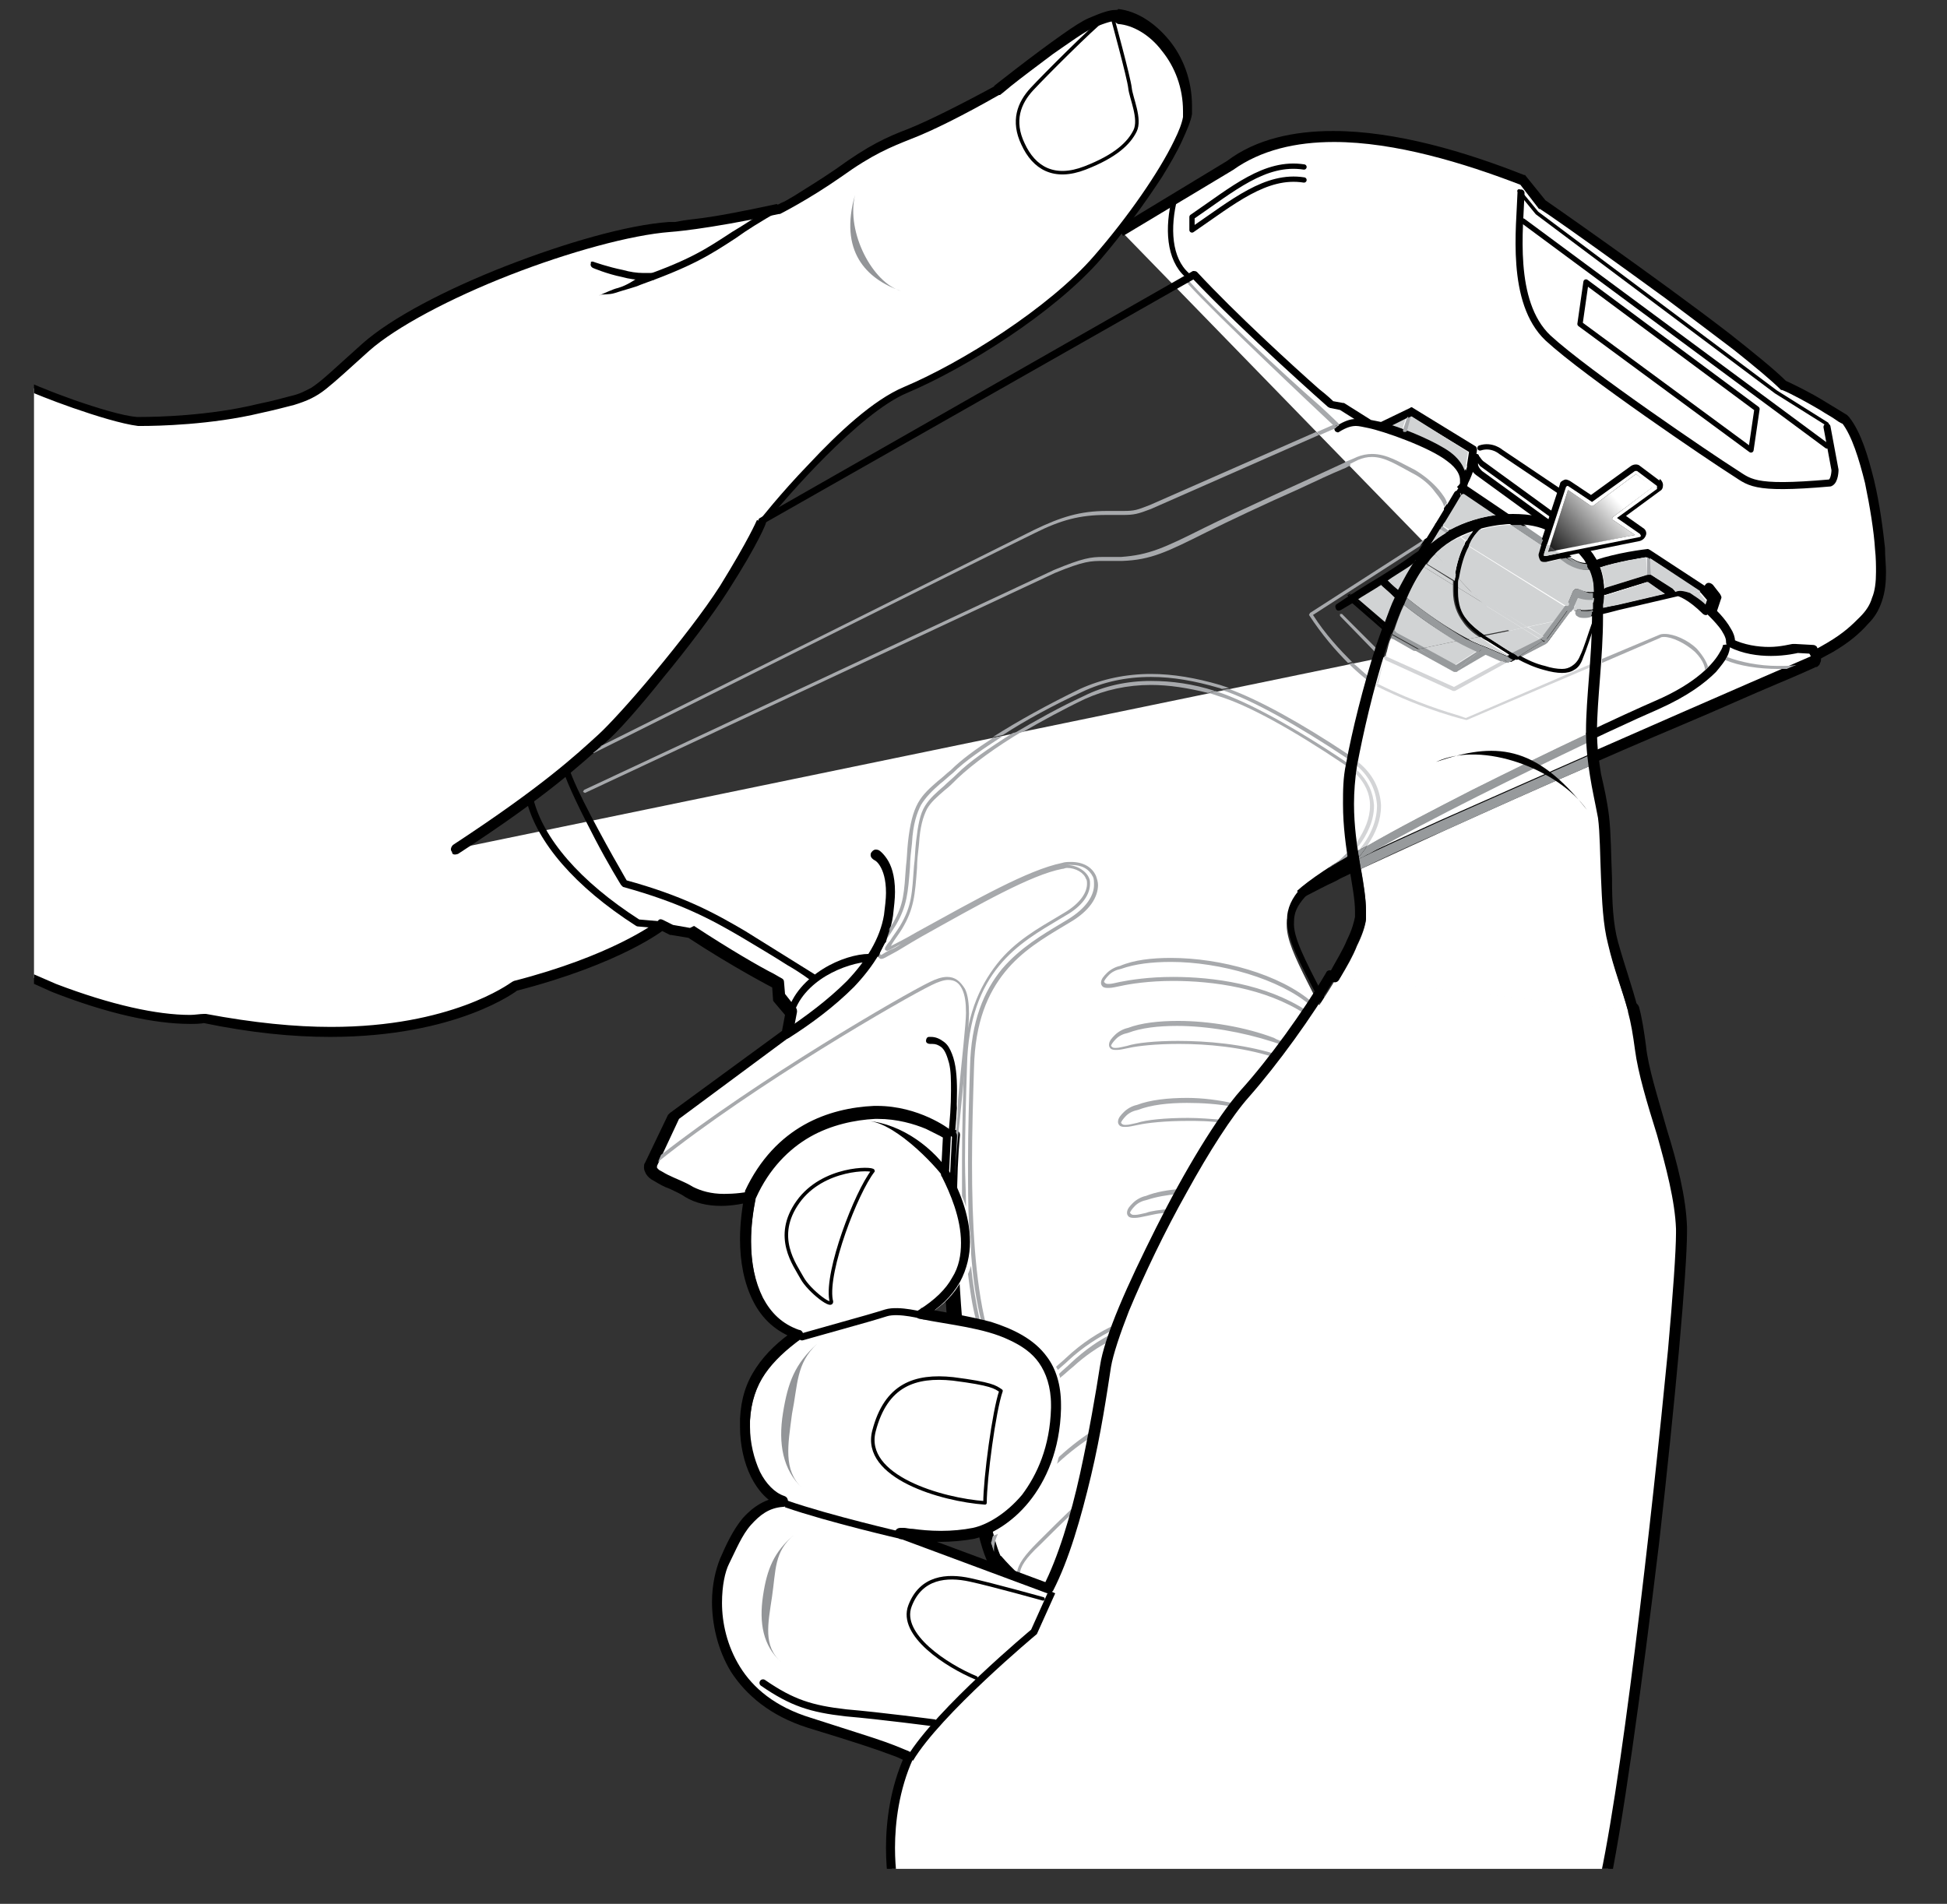 <?xml version="1.0" encoding="utf-8"?>
<!-- Generator: Adobe Illustrator 25.0.0, SVG Export Plug-In . SVG Version: 6.00 Build 0)  -->
<svg version="1.1" xmlns="http://www.w3.org/2000/svg" xmlns:xlink="http://www.w3.org/1999/xlink" x="0px" y="0px" width="194.7px"
	 height="190.4px" viewBox="0 0 194.7 190.4" style="enable-background:new 0 0 194.7 190.4;" xml:space="preserve">
<rect x="0" y="0" width="194.7" height="190.4" fill="#333333" stroke="none"/>
<style type="text/css">
	.st0{clip-path:url(#SVGID_2_);fill:#FFFFFF;}
	.st1{clip-path:url(#SVGID_2_);}
	.st2{clip-path:url(#SVGID_2_);fill:none;stroke:#000000;stroke-width:0.705;stroke-miterlimit:10;}
	
		.st3{clip-path:url(#SVGID_2_);fill:none;stroke:#000000;stroke-width:0.705;stroke-linecap:round;stroke-linejoin:round;stroke-miterlimit:10;}
	
		.st4{clip-path:url(#SVGID_2_);fill:none;stroke:#000000;stroke-width:0.352;stroke-linecap:round;stroke-linejoin:round;stroke-miterlimit:10;}
	
		.st5{clip-path:url(#SVGID_2_);fill:none;stroke:#000000;stroke-width:0.528;stroke-linecap:round;stroke-linejoin:round;stroke-miterlimit:10;}
	.st6{clip-path:url(#SVGID_2_);fill:#939598;}
	.st7{clip-path:url(#SVGID_2_);fill:none;stroke:#000000;stroke-width:0.352;stroke-miterlimit:10;}
	.st8{clip-path:url(#SVGID_2_);fill:#A7A9AC;}
	.st9{clip-path:url(#SVGID_2_);fill:#979A9C;}
	.st10{clip-path:url(#SVGID_2_);fill:#D3D4D6;}
	.st11{clip-path:url(#SVGID_2_);fill:url(#SVGID_3_);}
	.st12{clip-path:url(#SVGID_2_);fill:#D1D3D4;}
	.st13{clip-path:url(#SVGID_2_);fill:url(#SVGID_4_);}
</style>
<g id="Layer_3">
</g>
<g id="Layer_2">
</g>
<g id="Layer_4">
</g>
<g id="Layer_5">
	<g>
		<g>
			<defs>
				<polyline id="SVGID_1_" points="194.7,186.9 3.4,186.9 3.4,0 194.7,0 194.7,186.9 				"/>
			</defs>
			<clipPath id="SVGID_2_">
				<use xlink:href="#SVGID_1_"  style="overflow:visible;"/>
			</clipPath>
			<path class="st0" d="M162.1,74.5l11.7-5.6l0.9-0.1c8-3.6,10-5.1,11.6-6.8c1.6-1.7,1.9-3.7,1.5-7.2c-0.4-3.6-1.3-10-3.4-12.8
				c0,0-4.1-2.6-6.2-3.4c-4.3-4.4-24.1-18.1-24.1-18.1l-2-2.5c-9.3-3.6-21.8-6.8-29.3-1.5L112,23L162.1,74.5"/>
			<path class="st1" d="M162.3,74.9l11.7-5.5l0.8-0.1l0.1,0l0.1,0c4-1.8,6.5-3.1,8.3-4.1c1.7-1,2.7-1.9,3.5-2.8
				c0.7-0.7,1.1-1.4,1.4-2.3c0.3-0.9,0.4-1.8,0.4-2.9c0-0.7-0.1-1.5-0.1-2.4c-0.2-1.8-0.5-4.3-1.1-6.8c-0.6-2.4-1.3-4.8-2.5-6.3
				l-0.1-0.1l-0.1-0.1c0,0-1-0.6-2.3-1.4c-1.3-0.8-2.9-1.6-4-2.1l-0.2,0.5l0.4-0.4c-1.1-1.1-3.2-2.8-5.6-4.7
				c-7.4-5.7-18.5-13.4-18.5-13.4l-0.3,0.4l0.4-0.3l-2.1-2.6l-0.1,0c-5.8-2.3-12.8-4.4-19.1-4.4c-3.9,0-7.7,0.8-10.6,3l0.3,0.4
				l-0.3-0.4l-10.9,6.6l0.5,0.9l11-6.6l0,0c2.8-2,6.3-2.8,10.1-2.8c6.1,0,13,2.1,18.7,4.3l0.2-0.5l-0.4,0.3l2,2.6l0.1,0
				c0,0,0.3,0.2,0.9,0.6c1.9,1.3,6.8,4.8,11.6,8.3c2.4,1.8,4.8,3.6,6.9,5.2c2,1.6,3.7,3,4.6,3.9l0.1,0.1l0.1,0c1,0.4,2.6,1.3,3.8,2
				c0.6,0.4,1.2,0.7,1.6,1c0.4,0.3,0.7,0.4,0.7,0.4l0.3-0.4l-0.4,0.3c1,1.3,1.7,3.6,2.3,6c0.5,2.4,0.9,4.9,1,6.6
				c0.1,0.9,0.1,1.7,0.1,2.3c0,1-0.1,1.9-0.4,2.6c-0.2,0.7-0.6,1.3-1.2,1.9c-0.8,0.8-1.6,1.6-3.3,2.6c-1.7,1-4.2,2.3-8.1,4.1
				l0.2,0.5l0-0.5l-0.9,0.1l-0.1,0L161.9,74L162.3,74.9"/>
			<line class="st2" x1="161.2" y1="73.6" x2="172.7" y2="68.2"/>
			<path class="st3" d="M182.7,42.7l0.8,4.3c0,0,0,1.1-0.5,1.3c-8,0.7-8-0.1-9.8-1.2c-1.9-1.2-14.5-9.7-18.4-13.3
				c-3.8-3.6-2.8-11.1-2.7-14.5"/>
			<polyline class="st4" points="182.7,42.4 177.6,39.2 153.7,21.3 151.9,19.1 			"/>
			<line class="st5" x1="152.3" y1="22.1" x2="182.7" y2="44.6"/>
			<polygon class="st5" points="175.1,45 158,32.4 158.6,28.2 175.7,40.9 			"/>
			<path class="st1" d="M158,53.5l0.2-0.2l-9.9-7.2l-0.2,0.2l0.2-0.2c-0.2-0.2-0.3-0.4-0.4-0.5c0-0.1-0.1-0.2-0.2-0.2
				c-0.1,0-0.2,0-0.3,0.1c-0.2,0.2-0.4,0.6-0.4,0.9c0,0.4,0.2,0.8,0.6,1.1l0,0l9.9,7.2l0,0c0.3,0.2,0.7,0.3,1,0.3
				c0.5,0,0.9-0.2,1.3-0.4c0.4-0.3,0.6-0.6,0.6-1.1c0-0.1,0-0.3-0.1-0.4l-0.2-0.2L160,53c-0.3,0.3-0.7,0.5-1.2,0.5
				c-0.3,0-0.5-0.1-0.7-0.2L158,53.5l0.2-0.2L158,53.5l-0.1,0.2c0.3,0.2,0.7,0.3,1,0.3c0.6,0,1.2-0.2,1.6-0.6l-0.2-0.2l-0.2,0.1
				l0,0.2c0,0.2-0.1,0.5-0.4,0.7c-0.3,0.2-0.6,0.3-1,0.3c-0.3,0-0.5-0.1-0.7-0.2l-0.1,0.2l0.2-0.2l-9.9-7.2l-0.2,0.2l0.2-0.2
				c-0.3-0.3-0.4-0.5-0.4-0.7c0-0.2,0.1-0.4,0.2-0.5l-0.2-0.2l-0.3,0.1c0.1,0.3,0.3,0.5,0.5,0.8l0,0l9.9,7.2l0,0L158,53.5"/>
			<path class="st5" d="M130.4,16.7c-3.9-0.6-7.1,2.2-11.2,5l0,1.3c4.1-2.8,7.4-5.6,11.2-5"/>
			<path class="st5" d="M148,44.8c1.2-0.4,2.1,0.4,2.1,0.4l5.8,3.9"/>
			<path class="st5" d="M117.5,19.7c-0.8,3.1-0.6,6.2,1.2,7.8"/>
			<path class="st0" d="M45.5,84.9c9.1-5.9,12.4-9.1,14.6-11c2.2-2,9.1-10.1,12.3-15.1c3.2-5,3.8-6.7,3.8-6.7s8.5-10.8,14.4-13.3
				c5.8-2.5,14.7-8,19.2-13.3c4.6-5.3,8.5-11.6,9-14.2c0.4-5.2-3.4-9.5-7-9.9c0,0-0.2-0.5-2.8,0.7c-2.5,1.1-9.4,6.7-9.4,6.7
				c-3.5,2-6.7,3.6-8.8,4.4c-2,0.8-3.8,1.6-7.1,3.9c-3.2,2.3-6,3.7-6,3.7C70.3,22.5,67,22.7,67,22.7c-8.2,0.6-24.9,7-30.4,12
				c-5.5,5-4.8,4.7-10.6,6.1s-12.1,1.3-12.1,1.3c-3-0.2-10.6-3.3-10.6-3.3l-2.8-1.3v59l4.9,2.2c6.4,2.5,11.7,3.4,15,3.1
				c21.3,4.4,31-3.2,31-3.2c10.5-2.6,14.7-6.1,14.7-6.1l1,0.5l1.8,0.3c4.7,3.1,8.8,5.2,8.8,5.2l0.1,1.4l1.2,1.5l-0.4,2.1l-11.3,8.4
				l-2.3,4.8c-0.5,1.1,2.2,1.8,3.7,2.8c1.6,0.9,3.8,1,6.7,0.3c6.8-2,19.6-6,19.6-6c-1.3,13.3,2,38.1,4.2,42.5
				c2.8,3.2,5.4,4.5,5.4,4.5s12.7,6.7,27.3-14.9c1.1-1.6,1.9-3.4,3.2-7.7c2.2-7.1,2.5-27.3-3.3-37.9c-3.1-6.1-4.2-8-1.9-10.6
				c0.2-0.2,5-2.6,5.3-2.8c4.4-2.4,45.8-20.4,45.8-20.4c0.5-0.3-0.1-1.2-0.1-1.2l-1.8-0.1c0,0-3.6,0.9-6.5-0.6
				c0.1-1.3-1.9-3.1-1.9-3.1l0.5-1.5l-0.7-0.9L45.5,84.9"/>
			<path class="st1" d="M45.8,85.4c9.1-5.9,12.4-9.1,14.7-11.1c1.2-1,3.4-3.5,5.8-6.5c2.4-2.9,4.9-6.2,6.5-8.7
				c3.2-5,3.8-6.8,3.8-6.8l-0.5-0.2l0.4,0.3c0,0,0.1-0.2,0.4-0.5c0.8-1,3.1-3.7,5.7-6.3c2.6-2.6,5.7-5.3,8.1-6.3
				c5.9-2.5,14.7-8,19.4-13.4c2.3-2.7,4.4-5.6,6.1-8.2c0.8-1.3,1.5-2.5,2-3.6c0.5-1.1,0.9-2,1-2.7l0-0.1c0-0.2,0-0.5,0-0.7
				c0-2.6-0.9-4.9-2.3-6.6c-1.4-1.7-3.2-2.9-5.1-3.1l0,0.5l0.4-0.2c0-0.1-0.1-0.2-0.3-0.3C111.8,1,111.6,1,111.5,1
				c-0.5,0-1.2,0.2-2.6,0.8c-0.7,0.3-1.6,0.9-2.6,1.6c-3,2.1-6.9,5.2-6.9,5.2l0.3,0.4l-0.2-0.4c-3.5,1.9-6.7,3.5-8.7,4.3
				c-2.1,0.8-3.9,1.6-7.2,4c-1.6,1.1-3.1,2-4.2,2.7c-0.5,0.3-1,0.6-1.3,0.7c-0.3,0.2-0.5,0.2-0.5,0.2l0.2,0.4l-0.1-0.5
				c-3.7,0.8-6.4,1.3-8.2,1.5c-0.9,0.1-1.5,0.2-2,0.3c-0.2,0-0.4,0-0.5,0c-0.1,0-0.1,0-0.1,0l0,0c-4.2,0.3-10.4,2.1-16.3,4.4
				c-5.9,2.3-11.5,5.2-14.4,7.8c-2.8,2.5-4,3.7-5.1,4.4c-0.6,0.3-1.1,0.6-2,0.8c-0.8,0.2-1.8,0.5-3.3,0.8
				c-4.9,1.2-10.2,1.3-11.7,1.3c-0.2,0-0.4,0-0.4,0l0,0.5l0-0.5c-1.4-0.1-4-0.9-6.3-1.7c-1.1-0.4-2.2-0.8-2.9-1.1
				c-0.8-0.3-1.2-0.5-1.2-0.5l-0.2,0.5l0.2-0.5L0.7,37c-0.2-0.1-0.3-0.1-0.5,0C0.1,37.2,0,37.3,0,37.5v59c0,0.2,0.1,0.4,0.3,0.5
				l4.9,2.2l0,0c5.6,2.2,10.3,3.2,13.8,3.2c0.5,0,1,0,1.5-0.1l-0.1-0.5l-0.1,0.5c4.8,1,9,1.4,12.7,1.4c12.7,0,18.7-4.6,18.8-4.7
				l-0.3-0.4l0.1,0.5c10.5-2.7,14.8-6.1,14.9-6.2l-0.3-0.4l-0.2,0.5l1,0.5l0.1,0l1.8,0.3l0.1-0.5l-0.3,0.4c4.7,3.1,8.8,5.2,8.8,5.2
				l0.2-0.4l-0.5,0l0.1,1.4c0,0.1,0,0.2,0.1,0.3l1.1,1.3l-0.3,1.6L67,111.3l-0.2,0.2l-2.3,4.8l0,0c-0.1,0.1-0.1,0.3-0.1,0.5
				c0,0.2,0.1,0.4,0.2,0.6c0.2,0.3,0.4,0.5,0.8,0.7c0.5,0.3,1,0.6,1.6,0.8c0.6,0.3,1.1,0.5,1.5,0.8c1,0.6,2.2,0.9,3.6,0.9
				c1.1,0,2.2-0.2,3.5-0.5l0,0c6.9-2,19.6-6,19.6-6l-0.2-0.5l-0.5,0c-0.2,2.1-0.3,4.5-0.3,7c0,6.8,0.7,14.8,1.6,21.5
				c0.5,3.4,1,6.4,1.5,8.9c0.5,2.5,1,4.3,1.5,5.3l0.1,0.1c2.8,3.3,5.5,4.6,5.6,4.6l0.2-0.5l-0.2,0.4c0,0,2,1,5.2,1
				c2.6,0,6-0.7,9.9-3c3.9-2.4,8.3-6.4,12.8-13.1c1.1-1.7,2-3.6,3.3-7.8c0.9-3,1.5-8,1.5-13.6c0-8.4-1.3-18.2-4.8-24.7l-0.4,0.2
				l0.4-0.2c-2-3.9-3.1-6-3-7.5c0-0.9,0.3-1.6,1.1-2.5l-0.2-0.2l0.2,0.2l0,0l-0.2-0.2l0.2,0.2c0,0,0.1-0.1,0.3-0.2
				c0.6-0.3,1.7-0.9,2.8-1.4c0.5-0.3,1-0.5,1.4-0.7c0.4-0.2,0.6-0.3,0.7-0.4c1-0.6,4.5-2.2,9-4.2c6.7-3,15.9-7.1,23.5-10.3
				c3.8-1.6,7.1-3.1,9.5-4.1c2.4-1,3.9-1.7,3.9-1.7l0.1,0c0.1-0.1,0.3-0.2,0.3-0.4c0.1-0.1,0.1-0.3,0.1-0.4c0-0.3-0.1-0.6-0.2-0.8
				c-0.1-0.2-0.2-0.3-0.2-0.4c-0.1-0.1-0.2-0.2-0.4-0.2l-1.8-0.1l-0.2,0l0,0c-0.2,0-1.2,0.3-2.4,0.3c-1.1,0-2.5-0.2-3.7-0.8
				l-0.2,0.4l0.5,0l0-0.2c0-0.4-0.2-0.9-0.4-1.2c-0.6-1.1-1.7-2.1-1.7-2.1l-0.3,0.4l0.5,0.2l0.5-1.5c0.1-0.2,0-0.3-0.1-0.5l-0.7-0.9
				c-0.2-0.2-0.5-0.3-0.7-0.1c-0.2,0.2-0.3,0.5-0.1,0.7l0.6,0.7l-0.4,1.2c-0.1,0.2,0,0.4,0.1,0.5l0.1,0.1c0.2,0.2,0.6,0.6,1,1.1
				c0.4,0.5,0.7,1.1,0.7,1.4l0,0.1c0,0.2,0.1,0.4,0.3,0.5c1.4,0.7,2.9,0.9,4.2,0.9c1.5,0,2.7-0.3,2.7-0.3l-0.1-0.5l0,0.5l1.8,0.1
				l0-0.5l-0.4,0.3l0,0c0,0,0.1,0.1,0.1,0.3c0.1,0.1,0.1,0.3,0.1,0.3l0,0l0.1,0l-0.1-0.1l0,0l0.1,0l-0.1-0.1l0.1,0.1l-0.1-0.1l0,0
				l0.1,0.1l-0.1-0.1l0.3,0.4l-0.2-0.5c0,0-10.4,4.5-21.3,9.3c-5.5,2.4-11,4.9-15.5,6.9c-4.5,2-7.9,3.6-9,4.2
				c-0.1,0-0.4,0.2-0.9,0.5c-0.7,0.4-1.8,0.9-2.7,1.4c-0.4,0.2-0.8,0.4-1.2,0.6c-0.2,0.1-0.3,0.2-0.4,0.2l-0.1,0.1l-0.2,0.1
				c-0.9,1-1.4,2-1.4,3.2c0,2,1.2,4.1,3.2,8l0,0c3.4,6.2,4.7,15.9,4.7,24.2c0,5.6-0.6,10.5-1.5,13.3c-1.3,4.2-2.1,6-3.2,7.6
				c-4.5,6.6-8.7,10.5-12.5,12.8c-3.8,2.3-7,2.9-9.4,2.9c-1.5,0-2.7-0.2-3.5-0.5c-0.4-0.1-0.7-0.2-0.9-0.3c-0.1,0-0.2-0.1-0.2-0.1
				l-0.1,0l0,0l0,0l0,0c-0.3-0.1-2.7-1.4-5.2-4.3l-0.4,0.3l0.4-0.2c-0.4-0.8-0.9-2.6-1.4-5.1c-1.5-7.3-3-20.1-3-30.2
				c0-2.5,0.1-4.9,0.3-6.9c0-0.2-0.1-0.3-0.2-0.4c-0.1-0.1-0.3-0.1-0.5-0.1c0,0-0.8,0.3-2.1,0.7c-3.9,1.2-12.4,3.8-17.5,5.3l0.1,0.5
				l-0.1-0.5c-1.2,0.3-2.3,0.4-3.3,0.4c-1.3,0-2.3-0.3-3.1-0.7c-0.8-0.5-1.7-0.8-2.5-1.2c-0.4-0.2-0.7-0.4-0.9-0.5
				c-0.1-0.1-0.2-0.2-0.2-0.2l0-0.1l0-0.1l-0.5-0.2l0.5,0.2l2.2-4.7l11.2-8.3c0.1-0.1,0.2-0.2,0.2-0.3l0.4-2.1c0-0.1,0-0.3-0.1-0.4
				l-1.1-1.4l-0.1-1.2c0-0.2-0.1-0.3-0.3-0.4c0,0-0.2-0.1-0.7-0.4c-1.4-0.7-4.5-2.5-8-4.8L69,92.8l-1.7-0.3L66.3,92
				c-0.2-0.1-0.4-0.1-0.5,0.1l0,0c-0.4,0.3-4.7,3.5-14.4,6l-0.2,0.1l0,0c-0.3,0.2-6.1,4.5-18.1,4.5c-3.6,0-7.7-0.4-12.5-1.3l-0.2,0
				c-0.4,0-0.9,0.1-1.4,0.1c-3.3,0-7.9-1-13.4-3.1l-0.2,0.5l0.2-0.5l-4.6-2V38.3l2.1,0.9l0,0c0,0,1.9,0.8,4.2,1.6
				c2.3,0.8,4.9,1.6,6.5,1.8l0,0c0,0,0.1,0,0.4,0c1.5,0,6.9-0.1,11.9-1.3c1.4-0.3,2.5-0.6,3.3-0.8c1.3-0.4,2.2-0.8,3.2-1.6
				c1-0.8,2.2-1.9,4.3-3.8c2.7-2.4,8.2-5.3,14.1-7.6c5.9-2.3,12.1-4,16-4.3l0,0c0,0,3.4-0.2,10.9-1.8l0.1,0c0,0,2.8-1.4,6.1-3.7
				c3.2-2.3,5-3,7-3.8c2.1-0.8,5.3-2.4,8.8-4.4l0.1,0c0,0,0.4-0.3,1.1-0.9c1-0.8,2.6-2,4.2-3.2c1.6-1.1,3.1-2.2,4-2.6
				c1.4-0.6,2-0.7,2.2-0.7l0.1,0l0-0.1l0,0.1l0,0l0-0.1l0,0.1l0.1-0.3l-0.3,0.2c0,0.1,0.1,0.2,0.2,0.2l0.1-0.3l-0.3,0.2
				c0.1,0.1,0.2,0.2,0.4,0.3c1.5,0.1,3.2,1.1,4.4,2.7c1.3,1.6,2.1,3.7,2.1,6c0,0.2,0,0.4,0,0.7l0.5,0l-0.5-0.1
				c-0.1,0.6-0.4,1.4-0.9,2.4c-1.5,3.1-4.6,7.6-8,11.5c-4.5,5.2-13.3,10.7-19,13.1c-3.1,1.3-6.6,4.6-9.5,7.7c-2.9,3-5,5.7-5,5.7
				L75.7,52l0,0c-0.1,0.2-0.8,1.9-3.7,6.6c-1.6,2.5-4.1,5.7-6.5,8.6c-2.4,2.9-4.7,5.4-5.7,6.3c-2.2,2-5.5,5.1-14.5,11
				c-0.2,0.2-0.3,0.5-0.1,0.7C45.2,85.5,45.5,85.5,45.8,85.4L45.8,85.4"/>
			<path class="st1" d="M130.3,89.7c1.1-1.1,3.5-2.7,6.6-4.4c9.3-5.3,24.6-12.5,29-14.4c2.9-1.3,4.6-2.6,5.7-3.7
				c0.5-0.6,0.9-1.1,1.1-1.5c0.2-0.4,0.3-0.8,0.3-1.1l0-0.2l-0.7,0.1l0,0c0,0.1-0.1,0.4-0.3,0.7c-0.6,1.1-2.3,3.1-6.5,4.9
				c-3,1.3-10.7,4.9-18.4,8.8c-3.8,1.9-7.6,3.9-10.7,5.7c-3.1,1.8-5.5,3.4-6.7,4.5L130.3,89.7"/>
			<path class="st1" d="M78.9,103.8c2.2-1.4,4.5-3.1,6.5-5.1c1.9-2,3.5-4.4,3.9-7.1c0.1-0.9,0.2-1.7,0.2-2.4c0-1.7-0.4-2.7-0.8-3.3
				c-0.4-0.6-0.8-0.9-0.9-0.9c-0.3-0.1-0.5,0-0.7,0.3c-0.1,0.3,0,0.5,0.3,0.7l0.1-0.2l-0.1,0.2l0,0l0.1-0.2l-0.1,0.2
				c0,0,0.3,0.1,0.6,0.6c0.3,0.5,0.6,1.3,0.6,2.7c0,0.6-0.1,1.4-0.2,2.2c-0.4,2.4-1.8,4.6-3.7,6.6c-1.9,1.9-4.2,3.6-6.3,5
				c-0.2,0.2-0.3,0.5-0.1,0.7S78.7,103.9,78.9,103.8"/>
			<path class="st1" d="M79.3,101.7c0.4-1.8,1.8-3.2,3.3-4.1c1.5-0.9,3.3-1.4,4.3-1.4c0.2,0,0.4-0.2,0.4-0.4c0-0.2-0.2-0.4-0.4-0.4
				c-1.2,0-3,0.5-4.6,1.5c-1.6,1-3.1,2.5-3.6,4.5c0,0.2,0.1,0.4,0.3,0.4C79,102,79.2,101.9,79.3,101.7L79.3,101.7"/>
			<path class="st3" d="M66.1,92.5l-2.3-0.2C57.7,88.4,54,84,53,80"/>
			<path class="st1" d="M56.3,77c0.5,1.6,1.9,4.4,3.2,6.9c1.3,2.5,2.6,4.6,2.6,4.6l0.2,0.2c5.8,1.6,8.9,3.3,11.8,5
				c1.5,0.9,3.2,1.9,4.6,2.8c1.4,0.8,2.3,1.5,2.3,1.5c0.2,0.1,0.4,0.1,0.5-0.1c0.1-0.2,0.1-0.4-0.1-0.5c0,0-4-2.5-6.9-4.3
				c-2.9-1.7-6.1-3.5-12-5.1l-0.1,0.3l0.3-0.2c0,0-0.3-0.5-0.8-1.4c-0.7-1.2-1.8-3.2-2.8-5.1c-1-1.9-1.9-3.8-2.2-4.8
				c-0.1-0.2-0.3-0.3-0.4-0.2C56.4,76.6,56.3,76.8,56.3,77L56.3,77"/>
			<path class="st1" d="M60,29.5C60.1,29.5,59.8,29.6,60,29.5c0.3-0.1,1.3-0.6,1.8-0.7c1-0.3,1.6-0.8,2-1c5.2-1.8,6.8-2.9,9.4-4.6
				c1.2-0.7,2.5-1.6,4.3-2.7c0.2-0.1,0.4,0,0.5,0.1c0.1,0.2,0,0.4-0.1,0.5c-1.9,1.1-3.2,1.9-4.3,2.7c-2.6,1.7-4.3,2.8-9.6,4.7
				c-0.4,0.2-1.6,0.5-2.5,0.8C60.9,29.5,60.2,29.4,60,29.5z"/>
			<path class="st1" d="M59.4,26.2c0,0,1.4,0.5,2.9,0.8c0.7,0.2,1.4,0.3,2,0.3c0.5,0,0.9,0,0.9,0c0.2,0,0.4,0.1,0.4,0.3
				c0,0.2-0.1,0.4-0.3,0.4l0,0c0,0-0.4,0-1,0c-0.6,0-1.4-0.1-2.1-0.3c-1.5-0.3-2.9-0.9-2.9-0.9l0,0c-0.2-0.1-0.3-0.3-0.2-0.5
				C59,26.2,59.2,26.1,59.4,26.2z"/>
			<path class="st6" d="M85.5,19.5c-0.9,3.8,1.8,8.8,4.6,9.6C86.6,27.9,83.9,25.1,85.5,19.5z"/>
			<path class="st7" d="M110.5,1.8c-1.4,1.1-6,5.7-7.3,7.1c-1.3,1.4-2,3.2-0.9,5.5c1.1,2.4,3.1,3.6,6.2,2.4s4.4-2.5,5-3.7
				s-0.4-3.3-0.5-4.3c-0.1-1-1.8-7.2-1.8-7.2"/>
			<path class="st1" d="M76.3,52.4l43.3-24.6l-0.2-0.3l-0.3,0.2c5.3,5.6,13.7,13,13.7,13l0.2,0.1l1,0.2l2.7,1.7l0.1,0L138,43l0.2,0
				l2.8-1.4l5.9,3.6l-0.2,1.3l0.3,0.1l-0.3-0.1c0,0,0,0.1,0,0.2c-0.1,0.3-0.3,1.1-0.7,1.8c-0.1,0.2-0.2,0.3-0.2,0.4l-0.1,0.1l0,0
				l0,0c0,0,0,0,0,0.1c0,0,0,0.1,0.1,0.2c0.1,0.1,0.2,0.2,0.3,0.2c0.2,0,0.2-0.1,0.2-0.1l0.1-0.1l0.1-0.1l0.1-0.2l-0.3-0.2l-0.2,0.3
				l10.8,7.3l0,0c0.7,0.4,1.3,0.6,1.8,0.6c0.5,0,0.9-0.1,1.5-0.3c0.5-0.2,1.8-0.5,2.8-0.7c1-0.2,1.9-0.3,1.9-0.3l-0.1-0.3l-0.2,0.3
				l5.8,3.7c0.2,0.1,0.4,0.1,0.5-0.1c0.1-0.2,0.1-0.4-0.1-0.5L165,55l-0.2-0.1c0,0-0.9,0.1-2,0.3c-1.1,0.2-2.3,0.5-2.9,0.7
				c-0.5,0.2-0.9,0.3-1.2,0.3c-0.4,0-0.8-0.1-1.5-0.5l-0.2,0.3l0.2-0.3l-10.8-7.3c-0.2-0.1-0.4-0.1-0.5,0.1l-0.1,0.1l-0.1,0.1l0,0
				l0.2,0.2l-0.2-0.2l0,0l0.2,0.2l-0.2-0.2L146,49l-0.2-0.3l0,0L146,49l-0.2-0.3L146,49l0-0.3c-0.2,0-0.2,0.1-0.2,0.1L146,49l0-0.3
				V49l0.3-0.2c-0.1-0.1-0.2-0.2-0.3-0.2V49l0.3-0.2L146,49h0.4c0,0,0-0.1-0.1-0.2L146,49h0.4H146l0.3,0.1c0,0,0,0,0-0.1H146
				l0.3,0.1l-0.2-0.1l0.2,0.1l0,0l-0.2-0.1l0.2,0.1c0,0,0.1-0.2,0.3-0.4c0.6-1,0.9-2.2,0.9-2.2l0,0l0.2-1.5c0-0.1,0-0.3-0.2-0.4
				l-6.2-3.8c-0.1-0.1-0.2-0.1-0.3,0l-2.9,1.4l-1-0.2l-2.7-1.7l-0.1,0l-1.1-0.2l-0.1,0.3l0.2-0.3c0,0-0.5-0.5-1.4-1.2
				c-2.6-2.3-8.3-7.5-12.2-11.7c-0.1-0.1-0.3-0.1-0.4-0.1L76,51.8c-0.2,0.1-0.2,0.3-0.1,0.5C75.9,52.5,76.2,52.5,76.3,52.4
				L76.3,52.4"/>
			<path class="st1" d="M95.4,113.7c0.2-1.5,0.3-3.2,0.3-4.6c0-1.4-0.1-2.7-0.5-3.7c-0.2-0.5-0.4-0.9-0.8-1.2
				c-0.4-0.3-0.8-0.5-1.3-0.5l-0.2,0c-0.2,0-0.3,0.2-0.3,0.4c0,0.2,0.2,0.3,0.4,0.3l0.2,0c0.4,0,0.6,0.1,0.9,0.3
				c0.4,0.3,0.6,0.9,0.8,1.6c0.2,0.8,0.2,1.7,0.2,2.8c0,1.4-0.1,3-0.3,4.6c0,0.2,0.1,0.4,0.3,0.4C95.2,114.1,95.4,113.9,95.4,113.7"
				/>
			<path class="st1" d="M145.4,49.3c0,0-0.7,1.2-1.5,2.5c-0.8,1.3-1.7,2.8-2,3.2c0,0.1-0.2,0.2-0.5,0.4c-0.9,0.7-2.9,2-4.6,3
				c-0.8,0.5-1.6,1-2.2,1.4c-0.6,0.4-0.9,0.6-0.9,0.6c-0.2,0.1-0.2,0.3-0.1,0.5c0.1,0.2,0.3,0.2,0.5,0.1c0,0,1.9-1.1,3.9-2.4
				c1-0.6,2-1.3,2.8-1.9c0.4-0.3,0.8-0.5,1.1-0.8c0.3-0.2,0.5-0.4,0.6-0.6c0.4-0.5,1.3-1.9,2.1-3.2c0.8-1.3,1.5-2.5,1.5-2.5
				c0.1-0.2,0-0.4-0.1-0.5C145.7,49,145.5,49.1,145.4,49.3"/>
			<path class="st1" d="M135.6,60c-0.2,0.1-0.3,0.2-0.4,0.3l3.1,2.7c0-0.1,0.1-0.2,0.1-0.2L135.6,60 M135.1,59.4
				c-0.1,0-0.2,0-0.3,0.1c0,0-0.1,0.1-0.1,0.1C134.9,59.6,135,59.5,135.1,59.4C135.1,59.4,135.1,59.4,135.1,59.4"/>
			<path class="st1" d="M135.2,59.4c-0.1,0.1-0.3,0.2-0.4,0.2c0,0.1,0,0.3,0.1,0.4l0.3,0.2c0.1-0.1,0.3-0.2,0.4-0.3l0,0l0.2-0.1
				l-0.4-0.3C135.3,59.5,135.2,59.4,135.2,59.4"/>
			<path class="st1" d="M171,61.1c-1.6-1.8-2.9-2-3-2.1l-0.1,0l-6,1.4l0.1,0.3l-0.1-0.3c-1.5,0.3-2.8,0.6-3.4,0.6
				c-0.1,0-0.2,0-0.3,0l-0.1,0l0,0c-0.1-0.2-0.3-0.2-0.5-0.1c-0.2,0.1-0.2,0.3-0.1,0.5c0.2,0.3,0.6,0.3,0.9,0.3c0.8,0,2-0.3,3.5-0.7
				l0,0l6-1.4l-0.1-0.3l-0.1,0.3l0,0c0.1,0,1.1,0.3,2.6,1.8c0.1,0.1,0.4,0.2,0.5,0C171.2,61.5,171.2,61.3,171,61.1"/>
			<path class="st1" d="M167.4,59l-2.3-1.5c-0.1-0.1-0.2-0.1-0.3,0L160,59l0,0c-0.4,0.2-0.7,0.2-1,0.2c-0.5,0-0.8-0.2-1.2-0.3
				l-0.3,0l-0.2,0.2l-0.5,1.2l-2.6,3.5l-3.5,1.8l-2.1-0.9l0,0c-3.5-1.2-8.4-5.1-10.2-6.9c-0.1-0.1-0.4-0.1-0.5,0
				c-0.1,0.1-0.1,0.4,0,0.5c1.9,1.9,6.8,5.8,10.5,7.1l0.1-0.3l-0.1,0.3l2.3,0.9c0.1,0,0.2,0,0.3,0l3.7-2l0.1-0.1l2.6-3.6l0-0.1
				l0.5-1.3l-0.3-0.1l-0.1,0.3c0.4,0.1,0.8,0.4,1.4,0.4c0.4,0,0.8-0.1,1.2-0.2l-0.1-0.3l0.1,0.3l4.6-1.4l2.1,1.4
				c0.2,0.1,0.4,0.1,0.5-0.1C167.6,59.3,167.5,59.1,167.4,59"/>
			<path class="st8" d="M143.5,52.3L143.5,52.3L143.5,52.3C143.5,52.3,143.5,52.3,143.5,52.3"/>
			<path class="st1" d="M143.7,52.3l-0.2,0.1c0,0,0,0,0,0l0.1,0.2l0.2,0.1l0.2-0.3L143.7,52.3"/>
			<path class="st1" d="M164.8,55.1C164.8,55.1,164.8,55.1,164.8,55.1c-0.1,0-0.2,0.1-0.2,0.2l0,0.2l0,0l0.3,0.2l0-0.4
				C164.9,55.2,164.9,55.1,164.8,55.1"/>
			<path class="st8" d="M142.2,54.1L131,61.3l-0.1,0.2c1.3,2,2.7,3.6,3.9,4.8l0.4-0.1c-1.2-1.2-2.7-2.8-3.9-4.7l10.7-6.9
				c0.1-0.1,0.2-0.3,0.3-0.4L142.2,54.1"/>
			<path class="st8" d="M142.5,53.9l-0.3,0.2l0.1,0.1C142.4,54.1,142.4,54,142.5,53.9"/>
			<path class="st8" d="M135.3,66.3l-0.4,0.1c0.7,0.7,1.3,1.2,1.8,1.6c0-0.1,0.1-0.2,0.1-0.4C136.4,67.3,135.9,66.8,135.3,66.3"/>
			<path class="st1" d="M142.7,53.8l-0.2,0.1c-0.1,0.1-0.1,0.2-0.2,0.3c-0.1,0.2-0.2,0.3-0.3,0.4l0.7-0.5l0.1-0.2l0-0.1L142.7,53.8"
				/>
			<path class="st8" d="M166.5,63.4c-0.2,0-0.4,0-0.6,0.1l-5.7,2.4c0,0.1,0,0.3,0,0.4l5.8-2.5l0,0c0.1-0.1,0.3-0.1,0.4-0.1
				c0,0,0,0,0,0c0,0,0,0,0,0c0.8,0,2.1,0.6,3.1,1.5c0.9,0.9,1,1.6,1,1.8c0.1-0.1,0.2-0.2,0.3-0.3c-0.1-0.4-0.4-1-1.1-1.8
				C168.8,64,167.4,63.4,166.5,63.4"/>
			<path class="st1" d="M170.9,66.8c-0.1,0.1-0.2,0.2-0.3,0.3c0,0,0,0.1,0,0.1l0,0c0,0.1,0.1,0.2,0.2,0.2c0,0,0,0,0,0
				c0.1,0,0.2-0.1,0.2-0.2l0,0C171,67.1,170.9,67,170.9,66.8"/>
			<path class="st8" d="M134,61.4l0,0.2l3.5,3.6c0-0.1,0.1-0.3,0.1-0.4l-3.4-3.4L134,61.4"/>
			<path class="st1" d="M133.9,43.2c0.8-0.5,1.3-0.6,1.7-0.6c0.3,0,0.7,0.1,1.2,0.2c1.5,0.3,6.1,1.9,7.9,3.3
				c1.1,0.8,1.3,1.5,1.3,1.9c0,0.1,0,0.2,0,0.3l0,0.1l0,0l0.1,0l-0.1,0l0,0l0.1,0l-0.1,0c-0.1,0.2,0,0.4,0.2,0.5s0.4,0,0.5-0.2
				c0,0,0.1-0.3,0.1-0.7c0-0.6-0.3-1.6-1.6-2.5c-2-1.4-6.6-3.1-8.2-3.4c-0.5-0.1-0.9-0.2-1.4-0.2c-0.6,0-1.1,0.2-2,0.7
				c-0.2,0.1-0.2,0.3-0.1,0.5C133.6,43.2,133.8,43.3,133.9,43.2L133.9,43.2"/>
			<path class="st1" d="M141.1,41c-0.1,0-0.1,0-0.2,0.1l-0.1,0.3l0.4-0.2C141.3,41.1,141.2,41,141.1,41C141.1,41,141.1,41,141.1,41"
				/>
			<path class="st8" d="M131.6,43.2L115,50.5c-1.3,0.5-1.5,0.6-2.7,0.6c-0.4,0-0.9,0-1.6,0c0,0,0,0,0,0c-2.7,0-4.6,0.6-7.3,1.9
				c-2.4,1.2-37.3,18.6-43.3,21.6c-0.2,0.2-0.5,0.5-0.8,0.7l0.1,0c0,0,0.6-0.3,1.8-0.9c8-4,40-20,42.3-21.1c2.6-1.3,4.5-1.8,7.1-1.8
				c0.7,0,1.2,0,1.6,0c0,0,0.1,0,0.1,0c1.1,0,1.5-0.1,2.8-0.6l0,0l16.8-7.4L131.6,43.2"/>
			<path class="st8" d="M119,28.2l-0.2,0.1l0,0.1c2.7,3,12.9,12.6,14.5,14.1l-1.6,0.7l0.3,0.3l1.6-0.7c0-0.1,0.1-0.1,0.2-0.2
				c0,0,0.1,0,0.1-0.1l0-0.1c0,0-0.7-0.7-1.9-1.8C128.3,37.4,121.1,30.6,119,28.2L119,28.2"/>
			<path class="st1" d="M60.2,74.6c-0.6,0.3-0.9,0.4-0.9,0.4l-0.1,0.2l0.1,0C59.6,75,59.9,74.8,60.2,74.6"/>
			<polyline class="st1" points="118.7,28.2 118.7,28.3 119,28.2 118.7,28.2 			"/>
			<path class="st1" d="M133.7,42.5C133.7,42.6,133.6,42.6,133.7,42.5c-0.2,0.1-0.2,0.2-0.3,0.2l0.2-0.1L133.7,42.5L133.7,42.5"/>
			<path class="st8" d="M134.6,46.2c-3,1.4-11,5-14.2,6.6c-4,2-5.5,2.7-8.3,2.9c-0.4,0-0.8,0-1.1,0c-0.3,0-0.5,0-0.7,0c0,0,0,0,0,0
				c-1.2,0-2,0.1-4.9,1.3l0,0l-47,22l-0.1,0.2l0.2,0.1l47-22c2.9-1.2,3.6-1.2,4.8-1.2c0.2,0,0.4,0,0.7,0c0.3,0,0.7,0,1.2,0
				c2.9-0.1,4.5-0.9,8.5-2.9c2-1,5.8-2.8,9.2-4.3c1.7-0.8,3.2-1.5,4.4-2c0.3-0.1,0.6-0.3,0.8-0.4L134.6,46.2"/>
			<path class="st8" d="M137.2,45.4c-0.5,0-1,0.1-1.5,0.3l0,0c0,0-0.4,0.2-1.2,0.5l0.3,0.3c0.6-0.3,1-0.5,1-0.5
				c0.5-0.2,0.9-0.3,1.4-0.3c0,0,0,0,0,0c1.3,0,2.5,0.8,4,1.6c1,0.5,1.8,1.2,2.3,1.9c0.5,0.6,0.9,1.2,0.9,1.5
				c0.1-0.2,0.2-0.3,0.3-0.4c-0.1-0.4-0.4-0.8-0.8-1.3c-0.6-0.7-1.4-1.4-2.4-2C139.9,46.2,138.7,45.4,137.2,45.4
				C137.2,45.4,137.2,45.4,137.2,45.4"/>
			<path class="st1" d="M144.7,50.4c-0.1,0.1-0.2,0.3-0.3,0.4c0,0,0,0,0,0l0,0.1c0,0.1,0,0.2,0.1,0.2c0,0,0,0,0,0
				c0.1,0,0.2-0.1,0.2-0.1l0-0.1C144.8,50.7,144.7,50.5,144.7,50.4"/>
			<path class="st8" d="M94.7,97.7C94.7,97.7,94.7,97.7,94.7,97.7c-0.5,0-1.1,0.2-1.7,0.5c-2.7,1.3-17.2,9.7-26.9,17.3l-0.3,0.7
				c9.6-7.7,24.7-16.4,27.4-17.7c0.6-0.3,1.2-0.5,1.6-0.5c0,0,0,0,0,0c0.7,0,1.1,0.3,1.4,0.9c0.3,0.6,0.4,1.4,0.4,2.4
				c0,1-0.4,4.5-0.8,8.7c0,1.1-0.1,2.2-0.2,3.3c0.1,0.1,0.1,0.2,0.1,0.4l-0.2,3.8c0,0,0,0.1,0,0.1c0.1-2,0.3-4,0.5-5.8
				c0.5-5,0.9-9.3,0.9-10.4c0-1-0.1-1.9-0.4-2.5C96,98.1,95.5,97.7,94.7,97.7"/>
			<path class="st1" d="M66.1,115.5c-0.4,0.3-0.8,0.6-1.2,0.9l0,0.2l0.2,0c0.2-0.2,0.4-0.3,0.6-0.5L66.1,115.5"/>
			<path class="st1" d="M95.7,110c0,0.5-0.1,1.1-0.2,1.6c0,0.5-0.1,1.1-0.1,1.6c0,0,0,0,0.1,0.1C95.6,112.2,95.7,111.1,95.7,110"/>
			<path class="st8" d="M117.1,95.8c-1.9,0-3.7,0.2-5.1,0.8c-0.5,0.1-1,0.4-1.3,0.7c-0.3,0.3-0.6,0.6-0.6,1c0,0.2,0.1,0.3,0.2,0.4
				c0.2,0.1,0.3,0.1,0.6,0.1c0.3,0,0.7-0.1,1.2-0.2c0.9-0.2,2.8-0.5,5.2-0.5c0,0,0,0,0,0c0,0,0,0,0,0c4,0,9.2,0.7,13.2,3.3
				c0.1-0.1,0.1-0.2,0.2-0.3c-4.1-2.7-9.4-3.4-13.4-3.4c-2.4,0-4.3,0.3-5.3,0.5c-0.5,0.1-0.8,0.2-1.1,0.2c0,0,0,0,0,0c0,0,0,0,0,0
				c-0.2,0-0.3,0-0.4-0.1l-0.1-0.1c0-0.1,0.2-0.4,0.5-0.7c0.3-0.3,0.7-0.5,1.2-0.6l0,0c1.4-0.5,3.1-0.7,5-0.7c0,0,0,0,0,0
				c0,0,0,0,0,0c4.9,0,10.9,1.7,14,4.4c0.1-0.1,0.1-0.2,0.2-0.3C128,97.4,122,95.8,117.1,95.8"/>
			<path class="st8" d="M117.8,102.1c-1.9,0-3.7,0.2-5,0.7c-0.5,0.1-1,0.4-1.3,0.7c-0.3,0.3-0.6,0.6-0.6,1c0,0.2,0.1,0.3,0.2,0.4
				c0.2,0.1,0.3,0.1,0.6,0.1c0.3,0,0.7-0.1,1.2-0.2c0.9-0.2,2.7-0.4,5-0.4c0,0,0,0,0,0c0,0,0,0,0,0c2.8,0,6.2,0.3,9.4,1.3
				c0.1-0.1,0.2-0.2,0.2-0.3c-3.3-1-6.8-1.3-9.7-1.3c-2.3,0-4.2,0.2-5.1,0.5c-0.5,0.1-0.8,0.2-1.1,0.2c0,0,0,0,0,0c0,0,0,0,0,0
				c-0.2,0-0.3,0-0.4-0.1l-0.1-0.1c0-0.1,0.2-0.4,0.5-0.7c0.3-0.3,0.7-0.5,1.2-0.6l0,0c1.3-0.5,3-0.7,4.9-0.7c0,0,0,0,0,0
				c0,0,0,0,0,0c3,0,6.5,0.6,9.6,1.6c0.3,0.1,0.6,0.2,0.9,0.3c0.1-0.1,0.1-0.2,0.2-0.3c-0.3-0.1-0.7-0.2-1-0.4
				C124.5,102.7,120.9,102.1,117.8,102.1"/>
			<path class="st8" d="M118.7,109.8c-1.9,0-3.7,0.2-5,0.7c-0.5,0.1-1,0.4-1.3,0.7c-0.3,0.3-0.6,0.6-0.6,1c0,0.2,0.1,0.3,0.2,0.4
				c0.2,0.1,0.3,0.1,0.6,0.1c0.3,0,0.7-0.1,1.2-0.2c0.9-0.2,2.7-0.4,5-0.4c0,0,0,0,0,0c0,0,0,0,0,0c1,0,2.2,0,3.4,0.2
				c0.1-0.1,0.2-0.2,0.2-0.3c-1.3-0.1-2.5-0.2-3.6-0.2c-2.3,0-4.2,0.2-5.1,0.5c-0.5,0.1-0.8,0.2-1.1,0.2c0,0,0,0,0,0c0,0,0,0,0,0
				c-0.2,0-0.3,0-0.4-0.1l-0.1-0.1c0-0.1,0.2-0.4,0.5-0.7c0.3-0.3,0.7-0.5,1.2-0.6l0,0c1.3-0.5,3-0.7,4.9-0.7c0,0,0,0,0,0
				c0,0,0,0,0,0c1.5,0,3.1,0.1,4.7,0.4c0.1-0.1,0.2-0.2,0.2-0.3C121.9,110,120.2,109.8,118.7,109.8"/>
			<path class="st8" d="M118.1,118.9c-1.3,0.1-2.5,0.3-3.5,0.7c-0.5,0.1-1,0.4-1.3,0.7c-0.3,0.3-0.6,0.6-0.6,1
				c0,0.2,0.1,0.3,0.2,0.4c0.2,0.1,0.3,0.1,0.6,0.1c0.3,0,0.7-0.1,1.2-0.2c0.5-0.1,1.2-0.3,2.1-0.3c0.1-0.1,0.1-0.2,0.2-0.4
				c-1,0.1-1.9,0.2-2.4,0.4c-0.5,0.1-0.8,0.2-1.1,0.2c0,0,0,0,0,0c0,0,0,0,0,0c-0.2,0-0.3,0-0.4-0.1l-0.1-0.1c0-0.1,0.2-0.4,0.5-0.7
				c0.3-0.3,0.7-0.5,1.2-0.6l0,0c0.9-0.3,2-0.5,3.2-0.6C118,119.2,118.1,119,118.1,118.9"/>
			<path class="st8" d="M115.1,68.1c-2.4,0-4.7,0.5-6.7,1.5c-2.4,1.1-4.9,2.5-7.1,3.8l1-0.2c1.9-1.1,4.1-2.3,6.2-3.3
				c2-0.9,4.2-1.4,6.6-1.4c1.8,0,3.7,0.3,5.7,0.8l0.7-0.2C119.3,68.4,117.2,68.1,115.1,68.1 M115.1,67.4c-2.5,0-4.9,0.5-7.1,1.5
				c-3.1,1.5-6.2,3.2-8.7,4.8l1-0.2c2.3-1.5,5.1-3,7.9-4.3c2.1-1,4.4-1.5,6.9-1.5c2.2,0,4.4,0.4,6.8,1.1c0.1,0,0.2,0.1,0.3,0.1
				l0.7-0.1c-0.3-0.1-0.6-0.2-0.9-0.3C119.6,67.8,117.3,67.4,115.1,67.4"/>
			<path class="st8" d="M111.4,133.3c-1.5,0.7-2.9,1.7-4.3,3c-0.4,0.4-0.8,0.7-1.2,1.1c0,0.1,0.1,0.2,0.1,0.4
				c0.4-0.3,0.8-0.7,1.3-1.1c1.2-1.1,2.5-2,3.9-2.7C111.3,133.7,111.3,133.5,111.4,133.3 M111.7,132.4c-1.8,0.8-3.5,1.9-5.1,3.4
				c-0.3,0.3-0.7,0.6-1,0.9c0.1,0.1,0.1,0.2,0.2,0.3c0.3-0.3,0.7-0.6,1-0.9c1.5-1.4,3.1-2.4,4.7-3.2
				C111.6,132.7,111.7,132.6,111.7,132.4 M97.1,126.6c-0.1,0.3-0.2,0.6-0.3,0.8c0.2,1.6,0.4,3.1,0.8,4.6c0.1,0,0.3,0.1,0.4,0.1
				C97.6,130.4,97.3,128.5,97.1,126.6 M134.7,85.3c-0.5,0.5-1,1-1.7,1.4c0,0,0,0-0.1,0.1c0.6-0.4,1.1-0.7,1.8-1.1
				C134.8,85.6,134.8,85.5,134.7,85.3 M100.3,73.6l-1,0.2c-1.7,1.1-3.2,2.2-4.2,3.2c-0.5,0.4-0.9,0.8-1.3,1.1
				c-0.8,0.7-1.5,1.3-2,2.2c-0.5,0.9-0.8,2.1-1,3.9c-0.1,0.9-0.1,1.7-0.2,2.4c-0.2,2.7-0.2,3.8-1.3,5.7c-0.1,0.2-0.3,0.4-0.4,0.7
				c-0.1,0.4-0.3,0.9-0.5,1.3c0.1-0.1,0.1-0.2,0.2-0.3c0.3-0.4,0.7-1,1-1.5c1.1-1.9,1.2-3.2,1.4-5.8c0-0.7,0.1-1.5,0.2-2.4
				c0.1-1.9,0.5-3,0.9-3.8c0.5-0.8,1.1-1.4,1.9-2.1c0.4-0.3,0.8-0.7,1.3-1.1C96.5,76.1,98.3,74.9,100.3,73.6 M102.3,73.1l-1,0.2
				c-2.4,1.5-4.4,2.9-5.6,4.1c-0.5,0.5-0.9,0.8-1.3,1.2c-0.8,0.7-1.4,1.2-1.9,2c-0.5,0.8-0.7,1.9-0.9,3.6c-0.1,0.9-0.1,1.7-0.2,2.4
				c-0.2,2.7-0.2,4-1.4,6c-0.3,0.5-0.7,1-1,1.5c-0.2,0.2-0.4,0.5-0.5,0.7l0,0.2l0.2,0.1c0.3-0.1,0.7-0.3,1.4-0.7
				c-0.4,0.3-0.8,0.5-1.1,0.6c-0.6,0.3-0.8,0.5-0.9,0.5c0,0,0,0,0,0L88,95.4L88,95.3c-0.1,0.1-0.1,0.2-0.2,0.4c0,0,0,0,0,0
				c0.1,0.1,0.2,0.2,0.3,0.2c0,0,0,0,0,0c0.3,0,0.5-0.2,1.1-0.5c0.6-0.3,1.5-0.9,2.9-1.7c5.9-3.3,11-6.2,14.1-6.8
				c0.2,0,0.3-0.1,0.5-0.1c0,0,0,0,0,0c0.9,0,1.7,0.5,1.9,1.1c0.1,0.1,0.1,0.3,0.1,0.5c0,0.8-0.6,1.9-2.3,2.9l-0.5,0.3
				c-2,1.2-4.4,2.5-6.2,4.8c-1.8,2.3-3.2,5.4-3.3,10.2c-0.1,3.2-0.2,6.4-0.2,9.5c0,1.2,0,2.4,0,3.5c0.1,0.3,0.3,0.7,0.4,1.1
				c0-1.5-0.1-3-0.1-4.6c0-3.1,0.1-6.3,0.2-9.5c0.1-4.7,1.4-7.8,3.2-10c1.8-2.2,4.1-3.5,6.1-4.7l0.5-0.3c1.8-1,2.5-2.2,2.5-3.2
				c0-0.2,0-0.4-0.1-0.6c-0.3-0.7-1.2-1.3-2.3-1.3c0,0,0,0,0,0c0.2,0,0.3,0,0.5,0c1.1,0,1.8,0.4,2.2,1.2c0.1,0.2,0.1,0.5,0.1,0.8
				c0,1-0.7,2.3-2.7,3.5l-0.5,0.3c-2,1.2-4.2,2.5-6,4.6c-1.8,2.2-3.1,5.2-3.2,9.8c-0.1,3.2-0.2,6.4-0.2,9.5c0,2.2,0,4.3,0.1,6.3
				c0.1,0.7,0.2,1.4,0.2,2.1c0,0.2,0,0.4,0,0.7c0.2,2.5,0.5,4.9,1.1,7.1c0.1,0,0.3,0.1,0.4,0.1c-1.1-4.5-1.4-10.2-1.4-16.2
				c0-3.1,0.1-6.3,0.2-9.5c0.1-4.6,1.4-7.5,3.1-9.6c1.7-2.1,3.9-3.4,5.9-4.6l0.5-0.3c2.1-1.2,2.9-2.6,2.9-3.8c0-0.3-0.1-0.6-0.2-0.9
				c-0.4-0.9-1.3-1.4-2.5-1.4c0,0,0,0,0,0c-0.3,0-0.6,0-0.9,0.1c-3.4,0.7-8.5,3.6-14.5,6.9c-1.2,0.7-2,1.1-2.6,1.4
				c0-0.1,0.1-0.1,0.1-0.2c0.3-0.5,0.7-1,1-1.5c1.2-2,1.3-3.4,1.5-6.1c0-0.7,0.1-1.5,0.2-2.4c0.1-1.7,0.4-2.7,0.8-3.5
				c0.4-0.7,1-1.2,1.8-1.9c0.4-0.3,0.8-0.7,1.3-1.2C97.3,76.4,99.6,74.7,102.3,73.1 M121.6,69.1l-0.7,0.2c0.3,0.1,0.6,0.2,0.9,0.3
				c3,0.9,7.5,3.4,12.7,6.9c0.1,0.1,0.2,0.1,0.2,0.2c0,0,0-0.1,0-0.1c0-0.1,0-0.2,0-0.3c0,0-0.1-0.1-0.1-0.1c-5.2-3.5-9.8-6-12.8-7
				C121.7,69.2,121.6,69.2,121.6,69.1 M122.9,68.9l-0.7,0.1c3,1,7.5,3.5,12.6,6.9c0-0.1,0-0.2,0.1-0.4
				C130.1,72.3,125.9,70,122.9,68.9"/>
			<path class="st1" d="M134.9,86.5c-0.7,0.4-1.3,0.8-1.8,1.1c0.1,0.1,0.2,0.1,0.3,0.1c0,0,0,0,0,0c0.1,0,0.2,0,0.3-0.1
				c0.4-0.3,0.8-0.6,1.2-1C134.9,86.6,134.9,86.5,134.9,86.5"/>
			<path class="st1" d="M134.8,85.7c-0.6,0.4-1.2,0.8-1.8,1.1c-0.1,0.1-0.2,0.2-0.2,0.4c0,0.1,0,0.2,0.1,0.3c0,0,0.1,0.1,0.1,0.1
				c0.6-0.4,1.2-0.7,1.8-1.1c0-0.1,0-0.2,0-0.3c-0.4,0.4-0.9,0.8-1.4,1.1l-0.1,0l-0.2-0.1l0-0.1l0.1-0.1
				C133.8,86.7,134.4,86.2,134.8,85.7C134.8,85.8,134.8,85.7,134.8,85.7"/>
			<path class="st1" d="M89,92.9c-0.2,0.3-0.4,0.5-0.6,0.8c-0.2,0.3-0.5,0.6-0.6,0.9c-0.1,0.2-0.2,0.5-0.2,0.7
				c0,0.1,0.1,0.3,0.2,0.4c0.1-0.1,0.1-0.2,0.2-0.4l0,0c0-0.1,0.1-0.3,0.2-0.5c0.1-0.2,0.2-0.4,0.4-0.6C88.7,93.7,88.9,93.3,89,92.9
				"/>
			<path class="st8" d="M107.8,150.3c-1.5,1.4-2.9,2.8-4,3.9c-1.3,1.3-2,2.2-2.1,3.1l0.3,0.1c0-0.7,0.6-1.6,2-2.9
				c1-1,2.3-2.3,3.6-3.5C107.6,150.7,107.7,150.5,107.8,150.3"/>
			<path class="st8" d="M99.8,153.4c-0.2,0.1-0.3,0.1-0.5,0.2c-0.1,0.2-0.1,0.5-0.2,0.7c0.1,0.3,0.2,0.6,0.3,0.9c0-0.1,0-0.1,0-0.2
				C99.4,154.6,99.5,154,99.8,153.4 M109.4,143c-1.1,0.7-2.3,1.6-3.5,2.7c-0.1,0.2-0.1,0.4-0.2,0.7c0,0,0.1-0.1,0.1-0.1
				c1.2-1.1,2.4-2,3.5-2.7C109.3,143.3,109.3,143.1,109.4,143"/>
			<path class="st1" d="M99.1,154.3c0,0.3-0.1,0.5-0.1,0.7c0,0.5,0.1,1,0.3,1.4l0.5,0.2c-0.3-0.4-0.5-0.8-0.5-1.4
				C99.3,155,99.2,154.7,99.1,154.3"/>
			<path class="st8" d="M172.7,65.7c-0.1,0.1-0.1,0.2-0.2,0.3l0,0c1.4,0.6,3.4,0.9,5.3,0.9c0.3,0,0.6,0,0.9,0c0.4-0.2,0.7-0.3,1-0.4
				c-0.6,0.1-1.2,0.1-1.9,0.1c0,0,0,0,0,0C175.9,66.6,174,66.2,172.7,65.7"/>
			<path class="st1" d="M181.1,66.2C181.1,66.2,181.1,66.2,181.1,66.2c-0.5,0.1-0.9,0.2-1.4,0.3c-0.3,0.1-0.6,0.3-1,0.4
				c0.9,0,1.7-0.2,2.5-0.3c0.1,0,0.2-0.1,0.1-0.2C181.3,66.2,181.2,66.2,181.1,66.2"/>
			<path class="st1" d="M172.6,65.7l-0.2,0.1l0.1,0.2C172.6,65.9,172.6,65.8,172.6,65.7C172.7,65.7,172.7,65.7,172.6,65.7"/>
			<path class="st0" d="M163.4,101.1c0.3,1.1,0.5,2.4,0.7,3.9c0.5,4.4,3.8,12.2,4.1,18c0.2,5.9-4.9,53.5-8,66.9l-70.7-0.5
				c0,0-1.5-7.2,1.5-13.5c0,0,0.8,0-9.7-3.3c-10.6-3.3-9.9-13.3-8.5-16.2c1.3-2.9,2.8-5.9,5.9-6c-2.4-0.8-4-4.5-3.7-8.3
				c0.2-3.8,2.2-6.3,5.3-8.5c-4.8-1.6-6-7.8-4.7-14c2.8-6.1,8.2-8,12.4-8.1c4.2-0.1,7.2,2.2,7.2,2.2l-0.2,3.9c1.7,3.2,4.4,10-2.4,14
				c6.1,1.1,13.8,1.5,13.6,9.5s-5.2,11.8-8.3,12.5c-3.1,0.7-7.3,0-7.3,0l14.8,5.5c3.1-6,4.9-17,5.8-22.3c0.8-5.3,9.3-22,13.9-27.3
				c2.9-3.2,6.3-7.9,8.6-11.8L163.4,101.1"/>
			<path class="st1" d="M162.8,101.2c0.3,1.1,0.5,2.3,0.7,3.8c0.3,2.3,1.2,5.3,2.2,8.5c0.9,3.2,1.8,6.6,1.9,9.4c0,0.1,0,0.3,0,0.4
				c0,1.8-0.3,6.1-0.8,11.7c-0.8,8.3-2,19.5-3.3,29.9c-1.3,10.4-2.7,19.9-3.9,24.7l0.5,0.1l0-0.5l-70.7-0.5l0,0.5l0.5-0.1l0-0.1
				c-0.1-0.4-0.4-2-0.4-4.2c0-2.5,0.4-5.8,1.8-8.9l-0.5-0.2v0.5l0.1,0c0,0,0.1,0,0.2-0.1c0.1-0.1,0.2-0.2,0.2-0.4
				c0-0.1,0-0.2-0.1-0.3c-0.1-0.1-0.1-0.1-0.2-0.2l-0.2-0.1c-0.3-0.1-0.9-0.4-2.3-0.9c-1.4-0.5-3.7-1.2-7.4-2.4
				c-3.6-1.1-5.8-3-7.1-5.1c-1.3-2.1-1.8-4.4-1.8-6.4c0-1.7,0.3-3.1,0.7-3.9c0.7-1.4,1.3-2.9,2.2-3.9c0.9-1,1.8-1.7,3.2-1.8
				c0.3,0,0.5-0.2,0.5-0.5c0-0.3-0.1-0.5-0.4-0.6c-0.9-0.3-1.8-1.2-2.4-2.4c-0.6-1.3-1-2.9-1-4.5c0-0.2,0-0.5,0-0.7
				c0.1-1.8,0.6-3.3,1.5-4.6c0.9-1.3,2.1-2.4,3.6-3.5c0.2-0.1,0.2-0.3,0.2-0.5c0-0.2-0.2-0.4-0.4-0.4c-1.7-0.6-2.8-1.7-3.6-3.2
				c-0.8-1.6-1.2-3.5-1.2-5.7c0-1.4,0.2-2.9,0.5-4.4l-0.5-0.1l0.5,0.2c1.3-2.9,3.3-4.9,5.4-6.1c2.1-1.2,4.5-1.7,6.5-1.8
				c0.1,0,0.2,0,0.3,0c1.9,0,3.6,0.5,4.8,1c0.6,0.3,1,0.5,1.4,0.7c0.2,0.1,0.3,0.2,0.4,0.2l0.1,0.1l0,0l0.3-0.4l-0.5,0l-0.2,3.9
				c0,0.1,0,0.2,0.1,0.3c0.8,1.6,1.9,4.1,1.9,6.6c0,1.2-0.2,2.4-0.9,3.5c-0.6,1.1-1.7,2.2-3.3,3.2c-0.2,0.1-0.3,0.3-0.3,0.5
				c0,0.2,0.2,0.4,0.4,0.4c3,0.6,6.4,0.9,8.9,2.1c1.3,0.6,2.3,1.3,3,2.3c0.7,1,1.2,2.4,1.2,4.2c0,0.1,0,0.2,0,0.3
				c-0.1,3.9-1.4,6.7-2.9,8.7c-1.6,1.9-3.5,3-4.9,3.3c-1,0.2-2.1,0.3-3.2,0.3c-1.1,0-2.1-0.1-2.8-0.2c-0.4,0-0.7-0.1-0.9-0.1
				c-0.2,0-0.3,0-0.3,0c-0.3,0-0.5,0.1-0.6,0.4c-0.1,0.3,0.1,0.5,0.3,0.6l14.8,5.5c0.2,0.1,0.5,0,0.7-0.2c1.6-3.1,2.8-7.3,3.8-11.5
				c1-4.2,1.6-8.3,2-10.9c0.2-1.2,0.9-3.3,1.8-5.6c1.5-3.6,3.6-8,5.8-11.9c2.2-4,4.5-7.6,6.2-9.5c2.9-3.3,6.3-8,8.6-11.9
				c0.1-0.3,0.1-0.6-0.2-0.7c-0.3-0.1-0.6-0.1-0.7,0.2c-2.3,3.9-5.7,8.6-8.5,11.7c-2.4,2.7-5.7,8.2-8.5,13.8
				c-1.4,2.8-2.7,5.5-3.7,7.9c-1,2.4-1.7,4.5-1.9,5.9c-0.4,2.6-1.1,6.7-2,10.8c-0.9,4.1-2.2,8.4-3.7,11.3l0.5,0.2l0.2-0.5l-14.8-5.5
				l-0.2,0.5l-0.1,0.5c0,0,1.9,0.3,4.1,0.3c1.1,0,2.3-0.1,3.4-0.3c1.7-0.4,3.8-1.6,5.5-3.7c1.7-2.1,3.1-5.2,3.2-9.3
				c0-0.1,0-0.3,0-0.4c0-2-0.5-3.6-1.4-4.8c-1.3-1.8-3.4-2.8-5.6-3.5c-2.3-0.6-4.8-1-7-1.4l-0.1,0.5l0.3,0.5c1.7-1,2.9-2.2,3.7-3.6
				c0.7-1.3,1-2.7,1-4c0-2.8-1.2-5.4-2.1-7.1l-0.5,0.2l0.5,0l0.2-3.9c0-0.2-0.1-0.3-0.2-0.5c0,0-3-2.3-7.2-2.3c-0.1,0-0.2,0-0.3,0
				c-2.2,0.1-4.7,0.6-7,1.9c-2.3,1.3-4.4,3.4-5.9,6.6l0,0.1c-0.3,1.6-0.5,3.2-0.5,4.7c0,2.3,0.4,4.4,1.3,6.2
				c0.9,1.8,2.3,3.1,4.3,3.8l0.2-0.5l-0.3-0.4c-1.6,1.1-2.9,2.3-3.9,3.8c-1,1.5-1.5,3.1-1.6,5.1c0,0.3,0,0.5,0,0.8
				c0,1.8,0.4,3.6,1.1,5c0.7,1.4,1.7,2.5,3,3l0.2-0.5l0-0.5c-1.7,0.1-3,1-4,2.1c-1,1.2-1.7,2.7-2.3,4.1c-0.4,1-0.8,2.5-0.8,4.3
				c0,2.1,0.5,4.7,1.9,7c1.5,2.3,3.9,4.4,7.7,5.6c4.6,1.4,7,2.2,8.3,2.7c0.6,0.2,1,0.4,1.2,0.5l0.1,0.1l0.2-0.3l-0.2,0.2l0.1,0
				l0.2-0.3l-0.2,0.2l0.3-0.3l-0.4,0.3l0.1,0.1l0.3-0.3l-0.4,0.3l0.4-0.3h-0.5c0,0.1,0,0.2,0.1,0.3l0.4-0.3h-0.5H91l-0.3-0.4
				c-0.1,0.1-0.2,0.2-0.2,0.4H91l-0.3-0.4l0.3,0.4l-0.1-0.5c0,0-0.1,0-0.2,0.1l0.3,0.4l-0.1-0.5l0.1,0.5v-0.5l-0.1,0l0.1,0.5v-0.5
				c-0.2,0-0.4,0.1-0.5,0.3c-1.5,3.3-1.9,6.7-1.9,9.3c0,2.6,0.4,4.5,0.4,4.5c0.1,0.2,0.3,0.4,0.5,0.4l70.7,0.5
				c0.2,0,0.5-0.2,0.5-0.4c1.5-6.6,3.5-21.3,5.2-35.4c0.8-7,1.5-13.9,2-19.4c0.5-5.6,0.8-9.8,0.8-11.8c0-0.2,0-0.3,0-0.5
				c-0.1-3-1-6.5-2-9.7c-0.9-3.2-1.9-6.3-2.1-8.4c-0.2-1.5-0.4-2.8-0.7-3.9c-0.1-0.3-0.4-0.5-0.6-0.4
				C162.9,100.7,162.8,101,162.8,101.2"/>
			<path class="st0" d="M152.4,52.6l1.9,1.3l0.3-0.8C154.1,52.8,153.3,52.7,152.4,52.6"/>
			<path class="st9" d="M152.1,52.6l2.2,1.5l0.1-0.2l-1.9-1.3C152.3,52.6,152.2,52.6,152.1,52.6"/>
			<path class="st0" d="M158,55.5l-1,0.2l0.1,0.1c0.7,0.4,1.1,0.5,1.5,0.5c-0.1-0.2-0.3-0.4-0.4-0.5C158.1,55.7,158.1,55.6,158,55.5
				"/>
			<path class="st9" d="M157,55.7l-0.3,0.1l0.7,0.5c0.4,0.2,0.9,0.3,1.4,0.3c0-0.1-0.1-0.1-0.1-0.2c-0.4,0-0.8-0.1-1.5-0.5L157,55.7
				"/>
			<path class="st0" d="M157.2,61l-0.6,0.8l1.2-0.2c-0.1,0-0.1-0.1-0.1-0.1c-0.1-0.1-0.1-0.3,0-0.4C157.5,61.1,157.3,61.1,157.2,61"
				/>
			<path class="st0" d="M157.8,61.6l-1.2,0.2l-1.8,2.4l-0.1,0.1l-2.7,1.4c0.8,0.4,1.6,0.8,2.4,1c0.7,0.2,1.2,0.3,1.7,0.3
				c0,0,0,0,0,0c0.4,0,0.7-0.1,1-0.3c0.3-0.2,0.5-0.5,0.8-1c0.4-0.8,0.8-2.2,1.2-3.3c0.1-0.2,0.1-0.4,0.2-0.6
				c-0.3,0-0.5,0.1-0.7,0.1C158.3,61.8,158,61.8,157.8,61.6"/>
			<path class="st9" d="M157.6,61.1c-0.1,0.1-0.1,0.3,0,0.4c0,0.1,0.1,0.1,0.1,0.1c0.2,0.2,0.5,0.2,0.7,0.2c0.2,0,0.4,0,0.7-0.1
				c0-0.1,0.1-0.3,0.1-0.4c0,0,0-0.1,0-0.1C158.7,61.2,158.1,61.1,157.6,61.1"/>
			<path class="st9" d="M156.8,61l-2.1,2.9l-0.1,0l0,0.2l-0.2,0.1l-0.1-0.1l-2.5,1.6c0,0,0.1,0,0.1,0.1l2.7-1.4l0.1-0.1l1.8-2.4
				l0.6-0.8C156.9,61,156.8,61,156.8,61"/>
			<polyline class="st9" points="154.7,63.9 154.4,64.1 154.5,64.2 154.7,64.1 154.7,63.9 			"/>
			<path class="st0" d="M159,76.6c-5.1,2.2-10.2,4.5-14.4,6.4c-3.9,1.8-7,3.2-8.5,3.9c0.3,1.6,0.5,3.1,0.5,4.3l0,0l0,0
				c0,0.3,0,0.5,0,0.8c-0.1,0.7-0.4,1.6-0.9,2.6c-0.4,1-1,2.1-1.7,3.2l28.8,3.3c-0.6-2.2-1.3-4-1.9-6.5c-0.5-2-0.6-4.4-0.7-6.6
				c-0.1-2.3-0.1-4.5-0.3-6c-0.2-1.6-0.5-2.8-0.8-4.2C159.1,77.3,159,77,159,76.6 M139.1,63.8c-0.2,0.4-0.3,0.9-0.4,1.3
				c0,0.1-0.1,0.2-0.1,0.4l0,0.2l2.9-0.6l-2.1-1.2L139.1,63.8L139.1,63.8"/>
			<path class="st0" d="M135.6,77.5c-0.1,1-0.2,2-0.2,3c0,1.3,0.1,2.6,0.3,3.8c0.9-1.2,1.3-2.4,1.3-3.6l0-0.1
				C137,79.4,136.5,78.4,135.6,77.5 M135.7,76.6c0,0,0,0.1,0,0.1c0,0.1,0,0.2-0.1,0.3c1.1,1,1.7,2.2,1.7,3.5l0,0.1
				c0,1.4-0.6,2.8-1.6,4.1c0,0.1,0,0.3,0.1,0.4c0.1,0,0.1-0.1,0.2-0.1c1.1-1.4,1.8-3,1.8-4.4l0-0.1C137.7,79.1,137,77.8,135.7,76.6
				 M158.7,74.2c-6.6,3.1-15.6,7.5-21.8,11.1c-0.3,0.2-0.5,0.3-0.8,0.4c1.6-0.8,4.5-2.1,8-3.7c4.3-1.9,9.5-4.2,14.7-6.5
				C158.8,75.1,158.8,74.7,158.7,74.2 M159.1,66.8l-12.4,5.3l-0.1,0c0,0-4-0.9-9-3.4c-0.7,2.7-1.3,5.4-1.8,7.6
				c1.4,1.2,2.2,2.7,2.2,4.3l0,0.1c0,1.3-0.5,2.7-1.4,4c3.1-1.8,6.8-3.7,10.5-5.6c4-2,8.1-4,11.5-5.6c0-0.1,0-0.1,0-0.2l0,0l0,0
				C158.7,71.3,158.9,69.1,159.1,66.8 M141.4,65l-2.9,0.6l0,0l6.9,3.1l4.8-2.7l-1.6-0.7l-2.9,1.7c-0.1,0-0.1,0.1-0.2,0.1
				c-0.1,0-0.1,0-0.2,0L141.4,65 M159.4,62.5c-0.4,1.1-0.8,2.4-1.2,3.3c-0.2,0.6-0.5,1-0.9,1.2c-0.4,0.2-0.8,0.3-1.2,0.3
				c0,0,0,0,0,0c-0.5,0-1.1-0.1-1.8-0.3c-0.9-0.2-1.8-0.6-2.6-1.1l-0.6,0.3c-0.1,0-0.1,0-0.2,0c0,0-0.1,0-0.1,0l-0.1,0l-5.1,2.8
				l-0.2,0l-6.9-3.1l-0.6,2.4c3.7,1.8,6.8,2.8,8.2,3.2c0.3,0.1,0.5,0.1,0.6,0.2l12.5-5.4C159.2,65.1,159.3,63.8,159.4,62.5"/>
			<path class="st9" d="M158.8,75.6c-5.2,2.3-10.4,4.6-14.7,6.5c-3.5,1.6-6.4,2.9-8,3.7c-0.1,0-0.1,0.1-0.2,0.1
				c0,0.2,0.1,0.4,0.1,0.6c0,0.1,0,0.3,0.1,0.4c1.4-0.7,4.5-2.2,8.5-3.9c4.2-1.9,9.3-4.2,14.4-6.4C158.9,76.3,158.9,75.9,158.8,75.6
				"/>
			<path class="st9" d="M135.9,85c-0.1,0-0.1,0.1-0.2,0.1c0,0,0,0.1,0,0.1C135.8,85.2,135.9,85.1,135.9,85 M158.7,73.4
				c-3.4,1.6-7.5,3.6-11.5,5.6c-3.7,1.9-7.4,3.8-10.5,5.6c-0.2,0.4-0.5,0.7-0.8,1.1c0,0.1,0,0.1,0,0.2c0.1,0,0.1-0.1,0.2-0.1
				c0.3-0.1,0.5-0.3,0.8-0.4c6.3-3.6,15.3-8,21.8-11.1C158.7,73.9,158.7,73.7,158.7,73.4"/>
			<path class="st9" d="M139.2,63.5c0,0.1-0.1,0.2-0.1,0.3l0.1,0.1l0.1,0l2.1,1.2l0.5-0.1L139.2,63.5"/>
			<path class="st9" d="M141.9,64.9l-0.5,0.1l4,2.2c0.1,0,0.1,0,0.2,0c0.1,0,0.1,0,0.2-0.1l2.9-1.7l-0.2-0.1
				c-0.2-0.1-0.4-0.1-0.5-0.2l-2.2,1.8L141.9,64.9"/>
			<path class="st9" d="M151.6,65.9l-0.5,0.3l-0.2-0.1l-0.2,0.1l0.1,0c0,0,0.1,0,0.1,0c0.1,0,0.1,0,0.2,0L151.6,65.9
				C151.6,65.9,151.6,65.9,151.6,65.9 M148.2,64.9l-0.3,0.3c0.2,0.1,0.4,0.1,0.5,0.2l0.2,0.1l1.6,0.7l0.2-0.1L148.2,64.9"/>
			<path class="st10" d="M159.1,66.4l-12.5,5.4c-0.1,0-0.3-0.1-0.6-0.2c-1.3-0.4-4.4-1.3-8.2-3.2l0,0.1c0,0.1-0.1,0.1-0.2,0.1
				c0,0,0,0,0,0c0,0,0,0,0,0c5,2.5,9,3.4,9,3.4l0.1,0l12.4-5.3C159.1,66.6,159.1,66.5,159.1,66.4"/>
			<polyline class="st10" points="138.5,65.6 138.5,65.8 138.5,65.8 138.5,66 145.3,69.1 145.5,69.1 150.6,66.3 150.2,66.1 
				145.4,68.7 138.5,65.6 			"/>
			<polyline class="st9" points="150.4,66 150.2,66.1 150.6,66.3 150.8,66.2 150.4,66 			"/>
			<path class="st10" d="M138.6,65.4c0,0.1,0,0.1-0.1,0.2l0,0l0,0L138.6,65.4"/>
			<polyline class="st10" points="138.5,65.6 138.5,65.6 138.5,65.6 138.5,65.6 			"/>
			<path class="st10" d="M138.4,65.9c-0.2,0.8-0.5,1.6-0.7,2.4c0,0,0,0,0,0c0,0,0.1,0,0.1,0.1L138.4,65.9L138.4,65.9"/>
			<path class="st10" d="M137.7,68.3c0,0.1-0.1,0.2-0.1,0.3c0,0,0,0,0,0c0.1,0,0.1-0.1,0.2-0.1l0-0.1
				C137.8,68.4,137.7,68.4,137.7,68.3C137.7,68.3,137.7,68.3,137.7,68.3"/>
			<polyline class="st10" points="138.5,65.6 138.5,65.6 138.5,65.6 138.5,65.6 			"/>
			<path class="st10" d="M138.5,65.6L138.5,65.6c-0.1,0.1-0.1,0.2-0.1,0.3l0.1,0l0.1-0.2l0,0L138.5,65.6L138.5,65.6"/>
			<path class="st10" d="M135.7,77c0,0.1,0,0.3-0.1,0.4c0.9,0.9,1.4,2,1.4,3.1l0,0.1c0,1.2-0.5,2.4-1.3,3.6c0,0.2,0,0.3,0.1,0.5
				c1-1.3,1.6-2.7,1.6-4.1l0-0.1C137.3,79.2,136.8,78.1,135.7,77 M135.8,76.2c0,0.1-0.1,0.3-0.1,0.4c1.3,1.1,1.9,2.5,2,3.9l0,0.1
				c0,1.4-0.6,3-1.8,4.4c0.2-0.1,0.4-0.2,0.6-0.3c0.1,0,0.1-0.1,0.2-0.1c0.9-1.3,1.4-2.6,1.4-4l0-0.1
				C138,78.9,137.3,77.4,135.8,76.2"/>
			<path class="st9" d="M136.7,84.6c-0.1,0-0.1,0.1-0.2,0.1c-0.2,0.1-0.4,0.2-0.6,0.3c0,0.1-0.1,0.1-0.1,0.2c0,0.2,0,0.3,0.1,0.5
				C136.2,85.3,136.5,85,136.7,84.6"/>
			<path class="st1" d="M148.7,52c-0.8,0.3-1.6,1.2-2.2,2.3c-0.6,1.2-1,2.6-1.1,4.1c0,0.2,0,0.4,0,0.6c0,1.3,0.4,2.3,1,3.1
				c0.6,0.8,1.4,1.4,2.4,2c2,1.3,3.7,2.4,5.6,2.9c0.7,0.2,1.3,0.3,1.8,0.3c0.5,0,0.9-0.1,1.2-0.3c0.4-0.2,0.7-0.6,0.9-1.2
				c0.7-1.7,1.8-5.4,1.8-5.4l-0.3-0.1c0,0-0.3,0.9-0.6,2c-0.4,1.1-0.8,2.5-1.2,3.3c-0.2,0.5-0.5,0.8-0.8,1c-0.3,0.2-0.6,0.3-1,0.3
				c-0.5,0-1.1-0.1-1.7-0.3c-1.8-0.4-3.4-1.6-5.5-2.8c-0.9-0.6-1.7-1.2-2.3-1.9c-0.6-0.7-0.9-1.6-0.9-2.8c0-0.2,0-0.4,0-0.6
				c0.1-1.5,0.5-2.9,1.1-4c0.6-1.1,1.3-1.9,2-2.2L148.7,52"/>
			<path class="st4" d="M100.1,139.1c-0.7,2-1.6,8.8-1.6,11.2c-4.3-0.3-12.3-2.6-11.1-7.2s4.1-5.6,7.9-5.2
				C99.2,138.4,99.5,138.7,100.1,139.1z"/>
			<path class="st2" d="M78.6,150.4c4.3,1.5,11.7,3.2,11.7,3.2"/>
			<path class="st3" d="M80.2,133.7c7.5-2.1,7.1-2,8.4-2.4s3.8,0.3,3.8,0.3"/>
			<path class="st7" d="M87.3,117.1c-1.7,2.2-4.7,10-4.2,12.9c0.4,1.1-2.2-0.9-2.9-2.2c-0.7-1.3-2.9-4.1-0.4-7.6
				S87.3,116.8,87.3,117.1z"/>
			<path class="st6" d="M81.7,134.4c-2.2,2-2.9,3.8-3.4,6.9c-0.5,3.1,0,5.7,1.9,7.5c-1.9-1.8-1.4-4.3-1-7.4
				C79.8,138.4,79.6,136.4,81.7,134.4z"/>
			<path class="st6" d="M79.4,153.5c-2,1.7-2.7,3.4-3.1,6.1c-0.4,2.7,0,5,1.8,6.6c-1.8-1.6-1.3-3.8-0.9-6.5
				C77.6,157,77.4,155.2,79.4,153.5z"/>
			<path class="st1" d="M95.1,117.5c-1.6-2.6-4.9-5.1-8.3-5.4c2.9,0.2,7.4,5.1,8,6.3"/>
			<path class="st4" d="M104.3,159.9c0,0-5-1.4-7.3-1.9s-4.9-0.3-6,2.6s3.7,6,6.6,7.2"/>
			<path class="st1" d="M143.6,76.2c4.7-2.2,12.3,0.8,15.1,4.8C153.5,74.4,149.5,74.2,143.6,76.2z"/>
			<path class="st2" d="M91,175.9c2.8-4.7,12.4-12.7,12.4-12.7l1.8-4"/>
			<path class="st3" d="M76.3,168.3c2.9,2,4.8,2.6,8.3,3c3.5,0.3,8.8,1,8.8,1"/>
			<path class="st1" d="M133.9,98c0.7-1.3,1.4-2.4,1.8-3.5c0.5-1,0.8-1.9,0.9-2.6c0-0.2,0-0.5,0-0.8c0-1.3-0.3-2.9-0.6-4.7
				c-0.3-1.8-0.6-3.8-0.6-6c0-1.2,0.1-2.5,0.3-3.8c0.6-3.2,1.6-7.6,2.9-11.7c1.3-4,2.9-7.7,4.6-9.4c2.2-2.3,5.4-3.1,8-3.1
				c1.6,0,2.9,0.3,3.6,0.7c1.4,0.8,2.6,1.6,3.3,2.5c0.8,0.9,1.2,2,1.2,3.3c0,0.4,0,0.8-0.1,1.2l0,0.1c0,0.5,0,1,0,1.6
				c0,3.8-0.6,8.1-0.6,11.3c0,1.8,0.2,3.2,0.4,4.5c0.2,1.3,0.5,2.6,0.8,4.2c0.2,1.5,0.2,3.7,0.3,6c0.1,2.3,0.2,4.7,0.7,6.6
				c0.6,2.6,1.4,4.5,2,6.7c0.1,0.3,0.4,0.5,0.6,0.4c0.3-0.1,0.5-0.4,0.4-0.6c-0.6-2.3-1.3-4.2-2-6.7c-0.5-1.8-0.6-4.1-0.6-6.4
				c-0.1-2.3-0.1-4.5-0.3-6.2c-0.2-1.6-0.5-2.9-0.8-4.2c-0.2-1.3-0.4-2.6-0.4-4.3c0-3,0.6-7.4,0.6-11.3c0-0.6,0-1.1,0-1.6l-0.5,0
				l0.5,0.1c0.1-0.5,0.1-0.9,0.1-1.3c0-1.6-0.5-2.9-1.4-4c-0.9-1.1-2.2-1.9-3.6-2.8c-0.9-0.5-2.4-0.8-4.1-0.8
				c-2.8,0-6.3,0.9-8.8,3.4c-1.9,2-3.5,5.7-4.9,9.8c-1.3,4.1-2.4,8.5-3,11.8c-0.3,1.4-0.3,2.7-0.3,4c0,2.3,0.3,4.3,0.6,6.2
				c0.3,1.8,0.6,3.4,0.6,4.5c0,0.2,0,0.4,0,0.6c-0.1,0.5-0.3,1.3-0.8,2.3c-0.4,1-1.1,2.1-1.8,3.4c-0.1,0.3-0.1,0.6,0.2,0.7
				C133.4,98.3,133.7,98.3,133.9,98L133.9,98"/>
			<path class="st1" d="M165.6,48.7l0.4-0.6l-2-1.5c-0.2-0.2-0.6-0.2-0.9,0l-4,2.9l-2.1-1.4c-0.2-0.1-0.4-0.2-0.6-0.1
				c-0.2,0.1-0.4,0.2-0.4,0.4l-2.2,6.7c-0.1,0.2,0,0.5,0.1,0.7c0.2,0.2,0.4,0.3,0.7,0.2l9.4-1.9c0.3-0.1,0.5-0.3,0.6-0.6
				c0.1-0.3-0.1-0.6-0.3-0.7l-1.7-1.2l3.4-2.5c0.2-0.1,0.3-0.3,0.3-0.6c0-0.2-0.1-0.4-0.3-0.6L165.6,48.7l-0.4-0.6l-4.2,3.1
				c-0.2,0.1-0.3,0.4-0.3,0.6c0,0.2,0.1,0.4,0.3,0.6l1.2,0.8l-6.5,1.3l1.5-4.7l1.7,1.2c0.2,0.2,0.6,0.2,0.8,0l3.9-2.9l1.6,1.2
				L165.6,48.7l-0.4-0.6L165.6,48.7"/>
			
				<linearGradient id="SVGID_3_" gradientUnits="userSpaceOnUse" x1="-54.279" y1="-74.756" x2="-53.279" y2="-74.756" gradientTransform="matrix(-6.735 6.203 6.203 6.735 259.788 890.082)">
				<stop  offset="0" style="stop-color:#FFFFFF"/>
				<stop  offset="1" style="stop-color:#000000"/>
			</linearGradient>
			<polyline class="st11" points="163.6,47.4 159.3,50.6 159.1,50.6 156.8,49 155,54.6 155.6,55.1 163.5,53.5 161.3,52 161.2,51.9 
				161.3,51.7 165.3,48.7 163.6,47.4 			"/>
			<polyline class="st0" points="165.6,48.7 165.7,48.6 163.7,47.1 163.5,47.1 159.2,50.2 156.8,48.6 156.7,48.6 156.6,48.7 
				154.4,55.4 154.4,55.6 154.6,55.6 164,53.7 164.1,53.6 164,53.4 161.7,51.8 165.7,48.9 165.7,48.7 165.7,48.6 165.6,48.7 
				165.4,48.6 161.3,51.7 161.2,51.9 161.3,52 163.5,53.5 154.8,55.2 156.8,49 159.1,50.6 159.3,50.6 163.6,47.4 165.4,48.9 
				165.6,48.7 165.4,48.6 165.6,48.7 			"/>
			<path class="st12" d="M138.1,58.4c-0.1,0.1-0.2,0.1-0.3,0.2c-0.7,0.5-1.5,0.9-2.1,1.3l2.8,2.4c0.3-0.9,0.7-1.7,1-2.5
				C139,59.3,138.5,58.8,138.1,58.4 M141.5,56.1c-0.2,0.2-0.5,0.4-0.8,0.6c-0.6,0.4-1.3,0.9-2,1.3c0.3,0.3,0.7,0.7,1.2,1.1
				C140.4,58,140.9,57,141.5,56.1L141.5,56.1L141.5,56.1"/>
			<path class="st12" d="M144,52.9c-0.4,0.6-0.7,1.2-1,1.6c0.5-0.5,1.1-0.9,1.7-1.2L144,52.9 M146.2,49.2L146.2,49.2
				c-0.1,0.1-0.1,0.1-0.2,0.1c0,0.1,0,0.2,0,0.3c0,0-0.7,1.2-1.5,2.5c-0.1,0.1-0.2,0.3-0.3,0.4L145,53c1.5-0.8,3.1-1.3,4.7-1.5
				L146.2,49.2 M141.1,41.6l-0.5,1.5c0,0.1-0.1,0.1-0.2,0.1c0,0,0,0-0.1,0c-0.1,0-0.1-0.1-0.1-0.2l0.4-1.2l-1.8,0.9
				c2,0.7,4.8,1.8,6.2,2.8c0.8,0.6,1.2,1.1,1.4,1.7c0.1-0.2,0.1-0.4,0.2-0.6c0-0.1,0-0.1,0-0.2l0.2-1.2L141.1,41.6"/>
			<path class="st1" d="M146.6,48.7c-0.1,0.1-0.2,0.2-0.3,0.2c0,0-0.1,0-0.1,0c-0.1,0-0.1-0.1-0.1-0.1c0,0.1,0,0.3-0.1,0.5
				c0.1,0,0.1,0.1,0.1,0.2c0.1,0,0.1-0.1,0.2-0.1l0.1,0l3.4,2.3c0.3,0,0.6-0.1,0.9-0.1L146.6,48.7 M140.8,41.4l-2.5,1.1
				c0.2,0.1,0.4,0.1,0.6,0.2l1.8-0.9L140.8,41.4 M141.4,41.1l-0.1,0.1c0,0,0,0,0,0l-0.1,0.4l5.8,3.5l-0.2,1.2c0,0,0,0.1,0,0.2
				c0,0.1-0.1,0.3-0.2,0.6c0.1,0.2,0.1,0.5,0.2,0.7c0.3-1.1,0.7-2.7,0.7-2.7L141.4,41.1"/>
			<path class="st1" d="M137.9,58.3l-2.3,1.6l0.1,0.1c0.6-0.4,1.3-0.8,2.1-1.3c0.1-0.1,0.2-0.1,0.3-0.2
				C138,58.4,138,58.3,137.9,58.3C138,58.3,137.9,58.3,137.9,58.3 M143.7,52.7l-0.8,1.2l0,0.1l-0.1,0.1l-1,1.5l-3.3,2.3
				c0.1,0.1,0.1,0.1,0.2,0.2c0.7-0.5,1.4-0.9,2-1.3c0.3-0.2,0.6-0.4,0.8-0.6l-0.1-0.2l0.2-0.1l0.1,0c0.3-0.3,0.5-0.7,0.8-0.9
				c0.1-0.1,0.3-0.3,0.4-0.4c0.3-0.5,0.7-1,1-1.6L143.7,52.7 M145.9,49.2c0,0.1,0,0.2-0.1,0.2l-1.9,3l0.3,0.2
				c0.1-0.1,0.2-0.3,0.3-0.4c0.8-1.3,1.5-2.5,1.5-2.5c0.1-0.1,0.1-0.2,0-0.3C146,49.3,145.9,49.2,145.9,49.2"/>
			<path class="st1" d="M135.8,59.9c-0.1,0-0.1,0.1-0.2,0.1l2.8,2.8c0.1-0.2,0.1-0.3,0.2-0.5L135.8,59.9"/>
			<path class="st1" d="M135.7,59.8l-0.2,0.1l0,0C135.6,60,135.7,59.9,135.7,59.8L135.7,59.8"/>
			<path class="st1" d="M138.5,57.9l-0.6,0.4c0,0,0,0,0,0c0,0,0.1,0.1,0.1,0.1c0.4,0.4,0.9,0.8,1.5,1.3c0.1-0.2,0.2-0.4,0.3-0.7
				c-0.5-0.4-0.9-0.8-1.2-1.1C138.6,58,138.6,57.9,138.5,57.9"/>
			<path class="st8" d="M141.6,56c0,0-0.1,0.1-0.1,0.1l0,0l0,0C141.6,56.1,141.6,56.1,141.6,56"/>
			<path class="st1" d="M141.7,55.8l-0.2,0.1l0.1,0.2c0,0,0.1-0.1,0.1-0.1C141.7,56,141.7,55.9,141.7,55.8L141.7,55.8"/>
			<path class="st8" d="M144.2,52.6c-0.1,0.1-0.1,0.2-0.2,0.3l0.6,0.4c0.1-0.1,0.2-0.1,0.3-0.2L144.2,52.6"/>
			<path class="st1" d="M143.9,52.4l-0.2,0.3l0.3,0.2c0.1-0.1,0.1-0.2,0.2-0.3L143.9,52.4"/>
			<polyline class="st1" points="142.9,53.9 142.8,54.1 142.9,54.1 142.9,53.9 			"/>
			<path class="st1" d="M138.3,42.4l-0.3,0.1l0.4,0.3c0,0,5.4,2,6.4,2.6c0.9,0.6,1.4,1.4,1.2,3.2c0,0.1,0.1,0.1,0.1,0.1
				c0,0,0.1,0,0.1,0c0.1,0,0.2-0.1,0.3-0.2l-0.2-0.1c0.1-0.1,0.2-0.4,0.3-0.8c0-0.2-0.1-0.4-0.2-0.7c-0.2-0.5-0.6-1.1-1.4-1.7
				c-1.4-1-4.2-2.2-6.2-2.8C138.7,42.6,138.5,42.5,138.3,42.4"/>
			<path class="st8" d="M141.1,41.6l-0.4,0.2l-0.4,1.2c0,0.1,0,0.2,0.1,0.2c0,0,0,0,0.1,0c0.1,0,0.1,0,0.2-0.1L141.1,41.6
				L141.1,41.6"/>
			<path class="st1" d="M141.3,41.2l-0.4,0.2l-0.1,0.4l0.4-0.2l0.1,0L141.3,41.2C141.3,41.2,141.3,41.2,141.3,41.2"/>
			<path class="st12" d="M164.8,58.2l-4.4,1.4c0,0.3,0,0.5-0.1,0.8c0,0.1,0,0.3,0,0.4c0.5-0.1,1-0.2,1.5-0.3l4.7-1.1L164.8,58.2
				 M165,55.8l0.1,1.7c0,0,0,0,0,0l2.3,1.5c0.1,0,0.1,0.1,0.1,0.2l0.4-0.1l0.1,0c0,0,0.3,0.1,0.7,0.3l1.3-0.3L165,55.8 M164.6,55.7
				c-0.3,0.1-1,0.2-1.7,0.3c-1,0.2-2.2,0.5-2.8,0.7c0,0,0,0-0.1,0c0.3,0.6,0.4,1.4,0.5,2.1l4.2-1.3L164.6,55.7"/>
			<path class="st12" d="M170,59.1l-1.3,0.3c0.4,0.2,1,0.6,1.7,1.3l0.2-0.6l-0.6-0.7C170.1,59.2,170.1,59.1,170,59.1L170,59.1"/>
			<path class="st1" d="M170,59.1c0,0.1,0,0.1,0.1,0.2l0.6,0.7l-0.2,0.6c0.2,0.2,0.3,0.3,0.5,0.5l0.5-1.6l-0.6-0.4
				c-0.1,0.1-0.2,0.2-0.3,0.2c-0.1,0-0.1,0-0.2-0.1L170,59.1"/>
			<path class="st1" d="M165,55.7l0,0.1l5.1,3.2l0,0l0.3,0.2c0.1,0,0.1,0.1,0.2,0.1c0.1,0,0.2-0.1,0.3-0.2L165,55.7 M164.6,55.5
				l-3.7,0.7c0,0-0.4,0.1-1,0.2c0,0.1,0.1,0.2,0.1,0.3c0,0,0,0,0.1,0c0.5-0.2,1.8-0.5,2.8-0.7c0.7-0.1,1.4-0.3,1.7-0.3L164.6,55.5"
				/>
			<path class="st1" d="M166.6,59.4l-4.7,1.1c-0.6,0.1-1.1,0.2-1.5,0.3c0,0.1,0,0.2,0,0.3l6.7-1.5c-0.1,0-0.1,0-0.1-0.1L166.6,59.4
				 M168.1,59.1l-0.1,0l-0.4,0.1c0,0.1,0,0.2,0,0.3c0,0-0.1,0.1-0.1,0.1l0.8-0.2l2.8,1.9l0.1-0.2c-0.2-0.2-0.3-0.4-0.5-0.5
				c-0.7-0.7-1.3-1-1.7-1.3C168.4,59.1,168.1,59.1,168.1,59.1"/>
			<path class="st1" d="M165.1,57.5l0,0.3c0,0.1-0.1,0.2-0.2,0.2c0,0,0,0,0,0c-0.1,0-0.2-0.1-0.2-0.2l0-0.3l-4.2,1.3
				c0,0.1,0,0.2,0,0.2c0,0,0,0,0,0c0,0.2,0,0.3,0,0.5l4.4-1.4l1.8,1.2l0.3,0.2c0,0,0.1,0,0.1,0.1l0.2-0.1c0,0,0.1-0.1,0.1-0.1
				c0.1-0.1,0.1-0.2,0-0.3c0-0.1-0.1-0.1-0.1-0.2L165.1,57.5C165.1,57.5,165.1,57.5,165.1,57.5"/>
			<path class="st8" d="M164.7,55.7C164.7,55.7,164.6,55.7,164.7,55.7l0,1.8l0.1,0c0,0,0.1,0,0.1,0c0.1,0,0.1,0,0.2,0l-0.1-1.7
				L164.7,55.7"/>
			<path class="st1" d="M164.6,55.5L164.6,55.5l0,0.2c0,0,0.1,0,0.1,0l0.3,0.2l0-0.1L164.6,55.5"/>
			<path class="st1" d="M164.9,57.5c0,0-0.1,0-0.1,0l-0.1,0l0,0.3c0,0.1,0.1,0.2,0.2,0.2c0,0,0,0,0,0c0.1,0,0.2-0.1,0.2-0.2l0-0.3
				C165,57.5,164.9,57.5,164.9,57.5"/>
			<path class="st12" d="M145.7,58.7c0,0.1,0,0.3,0,0.4c0,1.2,0.3,2.1,0.9,2.8c0.5,0.6,1.1,1.1,1.8,1.6l2.5-0.5l-2.6-2.7L145.7,58.7
				 M145.8,57.8c0,0.2-0.1,0.4-0.1,0.6l1.6,1L145.8,57.8"/>
			<path class="st12" d="M148.3,60.4l2.6,2.7l1.3-0.3L148.3,60.4 M157.9,59.6l-0.4,0.9l0,0.1l-0.3,0.4c0.1,0,0.3,0,0.4,0.1
				c0,0,0.1-0.1,0.1-0.1c0.1-0.1,0.1-0.1,0.2-0.1c0.1,0,0.2,0,0.3,0.1l0,0l0.1,0c0.1,0,0.1,0,0.3,0c0,0,0,0,0,0c0,0,0,0,0,0
				c0.2,0,0.5,0,0.8-0.1c0-0.2,0-0.4,0-0.6l0,0l0,0l0-0.1c0-0.1,0-0.3,0.1-0.4c-0.1,0-0.3,0-0.4,0c0,0,0,0,0,0
				C158.5,59.9,158.2,59.8,157.9,59.6 M146.8,54.6c-0.5,0.9-0.8,2-1,3.2l1.5,1.6l5.4,3.3l2.8-0.6l1.1-1.5l-0.2,0L146.8,54.6
				 M151.1,52.5c-1,0-2.1,0.2-3.2,0.5c-0.3,0.3-0.7,0.8-1,1.3l9.7,6l0,0.2l0.2-0.2l0.5-1.2l0.2-0.2l0.3,0c0.4,0.2,0.7,0.3,1.2,0.3
				c0,0,0,0,0,0c0.1,0,0.3,0,0.4,0c0,0,0,0,0-0.1c0-0.8-0.1-1.5-0.4-2.1c-0.1,0-0.2,0-0.4,0c-0.6,0-1.1-0.2-1.8-0.6l0,0l-0.7-0.5
				l-1.3,0.3c0,0-0.1,0-0.1,0c-0.2,0-0.4-0.1-0.5-0.2c-0.2-0.2-0.2-0.4-0.1-0.7l0.2-0.7L151.1,52.5"/>
			<path class="st12" d="M152.2,62.8l-1.3,0.3l-2.5,0.5c0.2,0.1,0.3,0.2,0.5,0.3c0.9,0.5,1.6,1,2.4,1.5l2.8-1.4L152.2,62.8
				 M155.6,62.1l-2.8,0.6l1.6,1L155.6,62.1"/>
			<path class="st9" d="M156.6,55.8l-0.6,0.1l0.7,0.5l0,0c0.7,0.4,1.3,0.6,1.8,0.6c0.1,0,0.2,0,0.4,0c-0.1-0.2-0.2-0.3-0.2-0.5
				c-0.5,0-1-0.1-1.4-0.3L156.6,55.8 M151.4,52.5C151.3,52.5,151.3,52.5,151.4,52.5C151.3,52.5,151.3,52.5,151.4,52.5
				c-0.1,0-0.2,0-0.3,0l3,2l0.2-0.5l-2.2-1.5C151.8,52.5,151.6,52.5,151.4,52.5"/>
			<path class="st9" d="M157.9,60.9c-0.1,0-0.2,0-0.2,0.1c0,0-0.1,0.1-0.1,0.1c0.5,0.1,1.1,0.1,1.7,0.1c0-0.1,0-0.1,0-0.2
				c-0.3,0.1-0.6,0.1-0.8,0.1c0,0,0,0,0,0c0,0,0,0,0,0c-0.1,0-0.2,0-0.3,0l-0.1,0l0,0C158.1,60.9,158,60.9,157.9,60.9"/>
			<path class="st9" d="M154,63.9l-2.8,1.4c0.2,0.1,0.4,0.2,0.6,0.4l2.5-1.6L154,63.9 M157.8,58.9l-0.3,0l-0.2,0.2l-0.5,1.2
				l-0.2,0.2l0,0.1l-0.1,0l-1.1,1.5l-1.2,1.6l0.3,0.2l0,0.1l0.1,0l2.1-2.9c0,0,0.1,0,0.4,0.1l0.3-0.4l0-0.1l0.4-0.9
				c0.3,0.1,0.7,0.2,1.1,0.2c0,0,0,0,0,0c0.1,0,0.2,0,0.4,0c0-0.3,0-0.5,0-0.7c-0.2,0-0.3,0-0.4,0c0,0,0,0,0,0
				C158.5,59.2,158.2,59,157.8,58.9"/>
			<path class="st12" d="M145.7,58.3c0,0.1,0,0.1,0,0.2c0,0.1,0,0.1,0,0.2l2.6,1.6l-1-1L145.7,58.3"/>
			<polyline class="st12" points="147.3,59.3 148.3,60.4 152.2,62.8 152.7,62.7 147.3,59.3 			"/>
			<polyline class="st12" points="152.7,62.7 152.2,62.8 154,63.9 154.3,63.7 154.4,63.7 152.7,62.7 			"/>
			<polyline class="st9" points="154.4,63.7 154.3,63.7 154,63.9 154.4,64.1 154.7,63.9 154.6,63.9 154.4,63.7 			"/>
			<path class="st12" d="M147,54.3c0,0.1-0.1,0.2-0.1,0.2c0,0,0,0,0,0.1l9.7,6l0.2,0l0.1-0.1l0-0.2L147,54.3"/>
			<polyline class="st9" points="156.7,60.5 156.7,60.6 156.7,60.5 156.7,60.5 			"/>
			<path class="st12" d="M140.4,60.5c-0.4,0.8-0.7,1.7-1,2.6l0.2,0.2l2.8,1.5l3.3-0.7C143.9,63.1,141.9,61.7,140.4,60.5 M142.4,56.7
				c-0.6,0.8-1.2,1.9-1.7,3.1c1.7,1.4,4,3,6.1,4.1l1.1-0.2c-0.6-0.4-1.2-0.9-1.6-1.5c-0.6-0.8-1-1.8-1-3.1c0-0.2,0-0.4,0-0.6
				L142.4,56.7 M143.5,55.4c-0.1,0.1-0.2,0.2-0.2,0.2c-0.2,0.2-0.4,0.5-0.6,0.8l2.8,1.7c0-0.2,0.1-0.5,0.1-0.7L143.5,55.4"/>
			<path class="st12" d="M145.6,53.9c-0.8,0.4-1.5,0.9-2.1,1.5l2,2c0.2-1.1,0.5-2.2,1-3L145.6,53.9 M147.3,53.2
				c-0.4,0.1-0.8,0.3-1.2,0.5l0.6,0.4C146.8,53.8,147,53.5,147.3,53.2"/>
			<path class="st12" d="M145.7,64.1l-3.3,0.7l3.1,1.7l2.2-1.4C147.1,64.8,146.4,64.5,145.7,64.1 M147.9,63.7l-1.1,0.2
				c0.6,0.3,1.3,0.6,1.9,0.8l0,0c0,0,0,0,0,0l2.1,0.9l0.1,0c-0.7-0.4-1.4-0.9-2.2-1.4C148.4,64,148.2,63.8,147.9,63.7"/>
			<path class="st9" d="M139.4,63c-0.1,0.1-0.1,0.3-0.2,0.4l2.7,1.5l0.6-0.1l-2.8-1.5L139.4,63"/>
			<path class="st9" d="M142.5,64.8l-0.6,0.1l3.8,2.1l2.2-1.8c0,0-0.1,0-0.1-0.1l-2.2,1.4L142.5,64.8 M148.7,64.7L148.7,64.7
				L148.7,64.7C148.7,64.7,148.7,64.7,148.7,64.7"/>
			<path class="st9" d="M140.7,59.8c-0.1,0.2-0.2,0.4-0.3,0.7c1.5,1.2,3.5,2.6,5.3,3.7c0.7,0.4,1.4,0.7,2,1c0,0,0.1,0,0.1,0.1
				l0.3-0.3l2.2,1.1l0.3-0.2l0.2,0.1l-0.1,0.2l-0.1,0l0.2,0.1l0.5-0.3c-0.2-0.1-0.4-0.2-0.6-0.4l-0.1,0l-2.1-0.9l0,0l0,0l0,0
				c-0.6-0.2-1.2-0.5-1.9-0.8C144.7,62.8,142.4,61.2,140.7,59.8"/>
			<path class="st12" d="M142.6,56.4c-0.1,0.1-0.1,0.2-0.2,0.3l2.9,1.8c0,0,0,0,0,0c0-0.1,0-0.2,0-0.4L142.6,56.4"/>
			<path class="st12" d="M146,53.7c-0.1,0.1-0.2,0.1-0.4,0.2l0.8,0.5c0,0,0,0,0,0c0-0.1,0.1-0.2,0.1-0.3L146,53.7"/>
			<polyline class="st9" points="150.7,65.8 150.4,66 150.8,66.2 150.9,66.1 151,65.9 150.7,65.8 			"/>
			<path class="st1" d="M147.9,53c-0.2,0.1-0.4,0.1-0.6,0.2l0,0c-0.2,0.3-0.4,0.6-0.6,0.9c0,0.1-0.1,0.2-0.1,0.3c0,0,0,0,0,0
				c-0.4,0.9-0.8,1.9-1,3c0,0.2-0.1,0.5-0.1,0.7c0,0.1,0,0.2,0,0.4c0,0,0,0,0,0c0,0.2,0,0.4,0,0.6c0,1.3,0.4,2.3,1,3.1
				c0.4,0.6,1,1,1.6,1.5c0.2,0.2,0.5,0.3,0.8,0.5c0.8,0.5,1.5,0.9,2.2,1.4c0.2,0.1,0.4,0.3,0.6,0.4l0.3-0.2
				c-0.2-0.1-0.4-0.2-0.6-0.4c-0.8-0.4-1.5-0.9-2.4-1.5c-0.2-0.1-0.3-0.2-0.5-0.3c-0.7-0.5-1.4-1-1.8-1.6c-0.6-0.7-0.9-1.6-0.9-2.8
				c0-0.1,0-0.3,0-0.4c0-0.1,0-0.1,0-0.2c0-0.1,0-0.1,0-0.2c0-0.2,0-0.4,0.1-0.6c0.2-1.2,0.5-2.3,1-3.2c0,0,0,0,0-0.1
				c0-0.1,0.1-0.2,0.1-0.2C147.2,53.8,147.6,53.3,147.9,53L147.9,53"/>
			<path class="st1" d="M159.9,56.4c-0.3,0-0.7,0.1-1.1,0.1c0,0-0.1,0-0.1,0c0.4,0.7,0.7,1.6,0.7,2.6l0,0c0,0,0,0,0,0.1
				c0,0.2,0,0.5,0,0.7c0,0.1,0,0.3-0.1,0.4l0,0.1l0,0c0,0.3,0,0.6,0,0.8c0,0,0.1,0,0.1,0c0.2,0,0.5,0,0.7,0l0.2,0c0-0.1,0-0.2,0-0.3
				c0-0.1,0-0.3,0-0.4l0,0c0.1-0.4,0.1-0.9,0.1-1.3c0,0,0,0,0,0c0-0.1,0-0.2,0-0.2c0-0.8-0.2-1.5-0.5-2.1
				C160,56.6,159.9,56.5,159.9,56.4 M150.5,51.5c-0.3,0-0.6,0-0.9,0.1c-1.5,0.2-3.2,0.6-4.7,1.5c-0.1,0.1-0.2,0.1-0.3,0.2
				c-0.6,0.4-1.1,0.8-1.7,1.2c-0.1,0.1-0.3,0.3-0.4,0.4c-0.3,0.3-0.5,0.6-0.8,0.9c0,0.1-0.1,0.1-0.1,0.2c0,0-0.1,0.1-0.1,0.1
				c-0.6,0.8-1.1,1.8-1.7,2.9c-0.1,0.2-0.2,0.4-0.3,0.7c-0.4,0.8-0.7,1.7-1,2.5c-0.1,0.2-0.1,0.3-0.2,0.5l0.5,0.5l0.4,0.2
				c1.2-3.4,2.6-6.3,4.1-7.8c1.1-1.2,2.5-2,4-2.5c0.2-0.1,0.4-0.1,0.6-0.2c1.2-0.3,2.3-0.5,3.4-0.5c0,0,0,0,0,0c0,0,0,0,0,0
				c0.2,0,0.5,0,0.7,0L150.5,51.5"/>
			<path class="st1" d="M154.3,54.1l-0.2,0.5l-0.2,0.7c-0.1,0.2,0,0.5,0.1,0.7c0.1,0.2,0.3,0.2,0.5,0.2c0,0,0.1,0,0.1,0l1.3-0.3
				l0.6-0.1l-0.6-0.4l-1.5,0.3l-0.2-0.1l0-0.2l0.3-1L154.3,54.1"/>
			
				<linearGradient id="SVGID_4_" gradientUnits="userSpaceOnUse" x1="-54.279" y1="-74.824" x2="-53.279" y2="-74.824" gradientTransform="matrix(-6.735 6.203 6.203 6.735 259.788 890.082)">
				<stop  offset="0" style="stop-color:#D1D3D4"/>
				<stop  offset="0.101" style="stop-color:#CBCDCE"/>
				<stop  offset="0.253" style="stop-color:#BABCBE"/>
				<stop  offset="0.438" style="stop-color:#9EA0A3"/>
				<stop  offset="0.648" style="stop-color:#7B7D7F"/>
				<stop  offset="0.877" style="stop-color:#4A4A4C"/>
				<stop  offset="1" style="stop-color:#000000"/>
			</linearGradient>
			<polyline class="st13" points="155,54.6 154.8,55.2 155.6,55.1 155,54.6 			"/>
			<polyline class="st12" points="154.7,54.4 154.4,55.4 154.4,55.6 154.6,55.6 156,55.3 155.6,55.1 154.8,55.2 155,54.6 
				154.7,54.4 			"/>
		</g>
	</g>
</g>
</svg>
